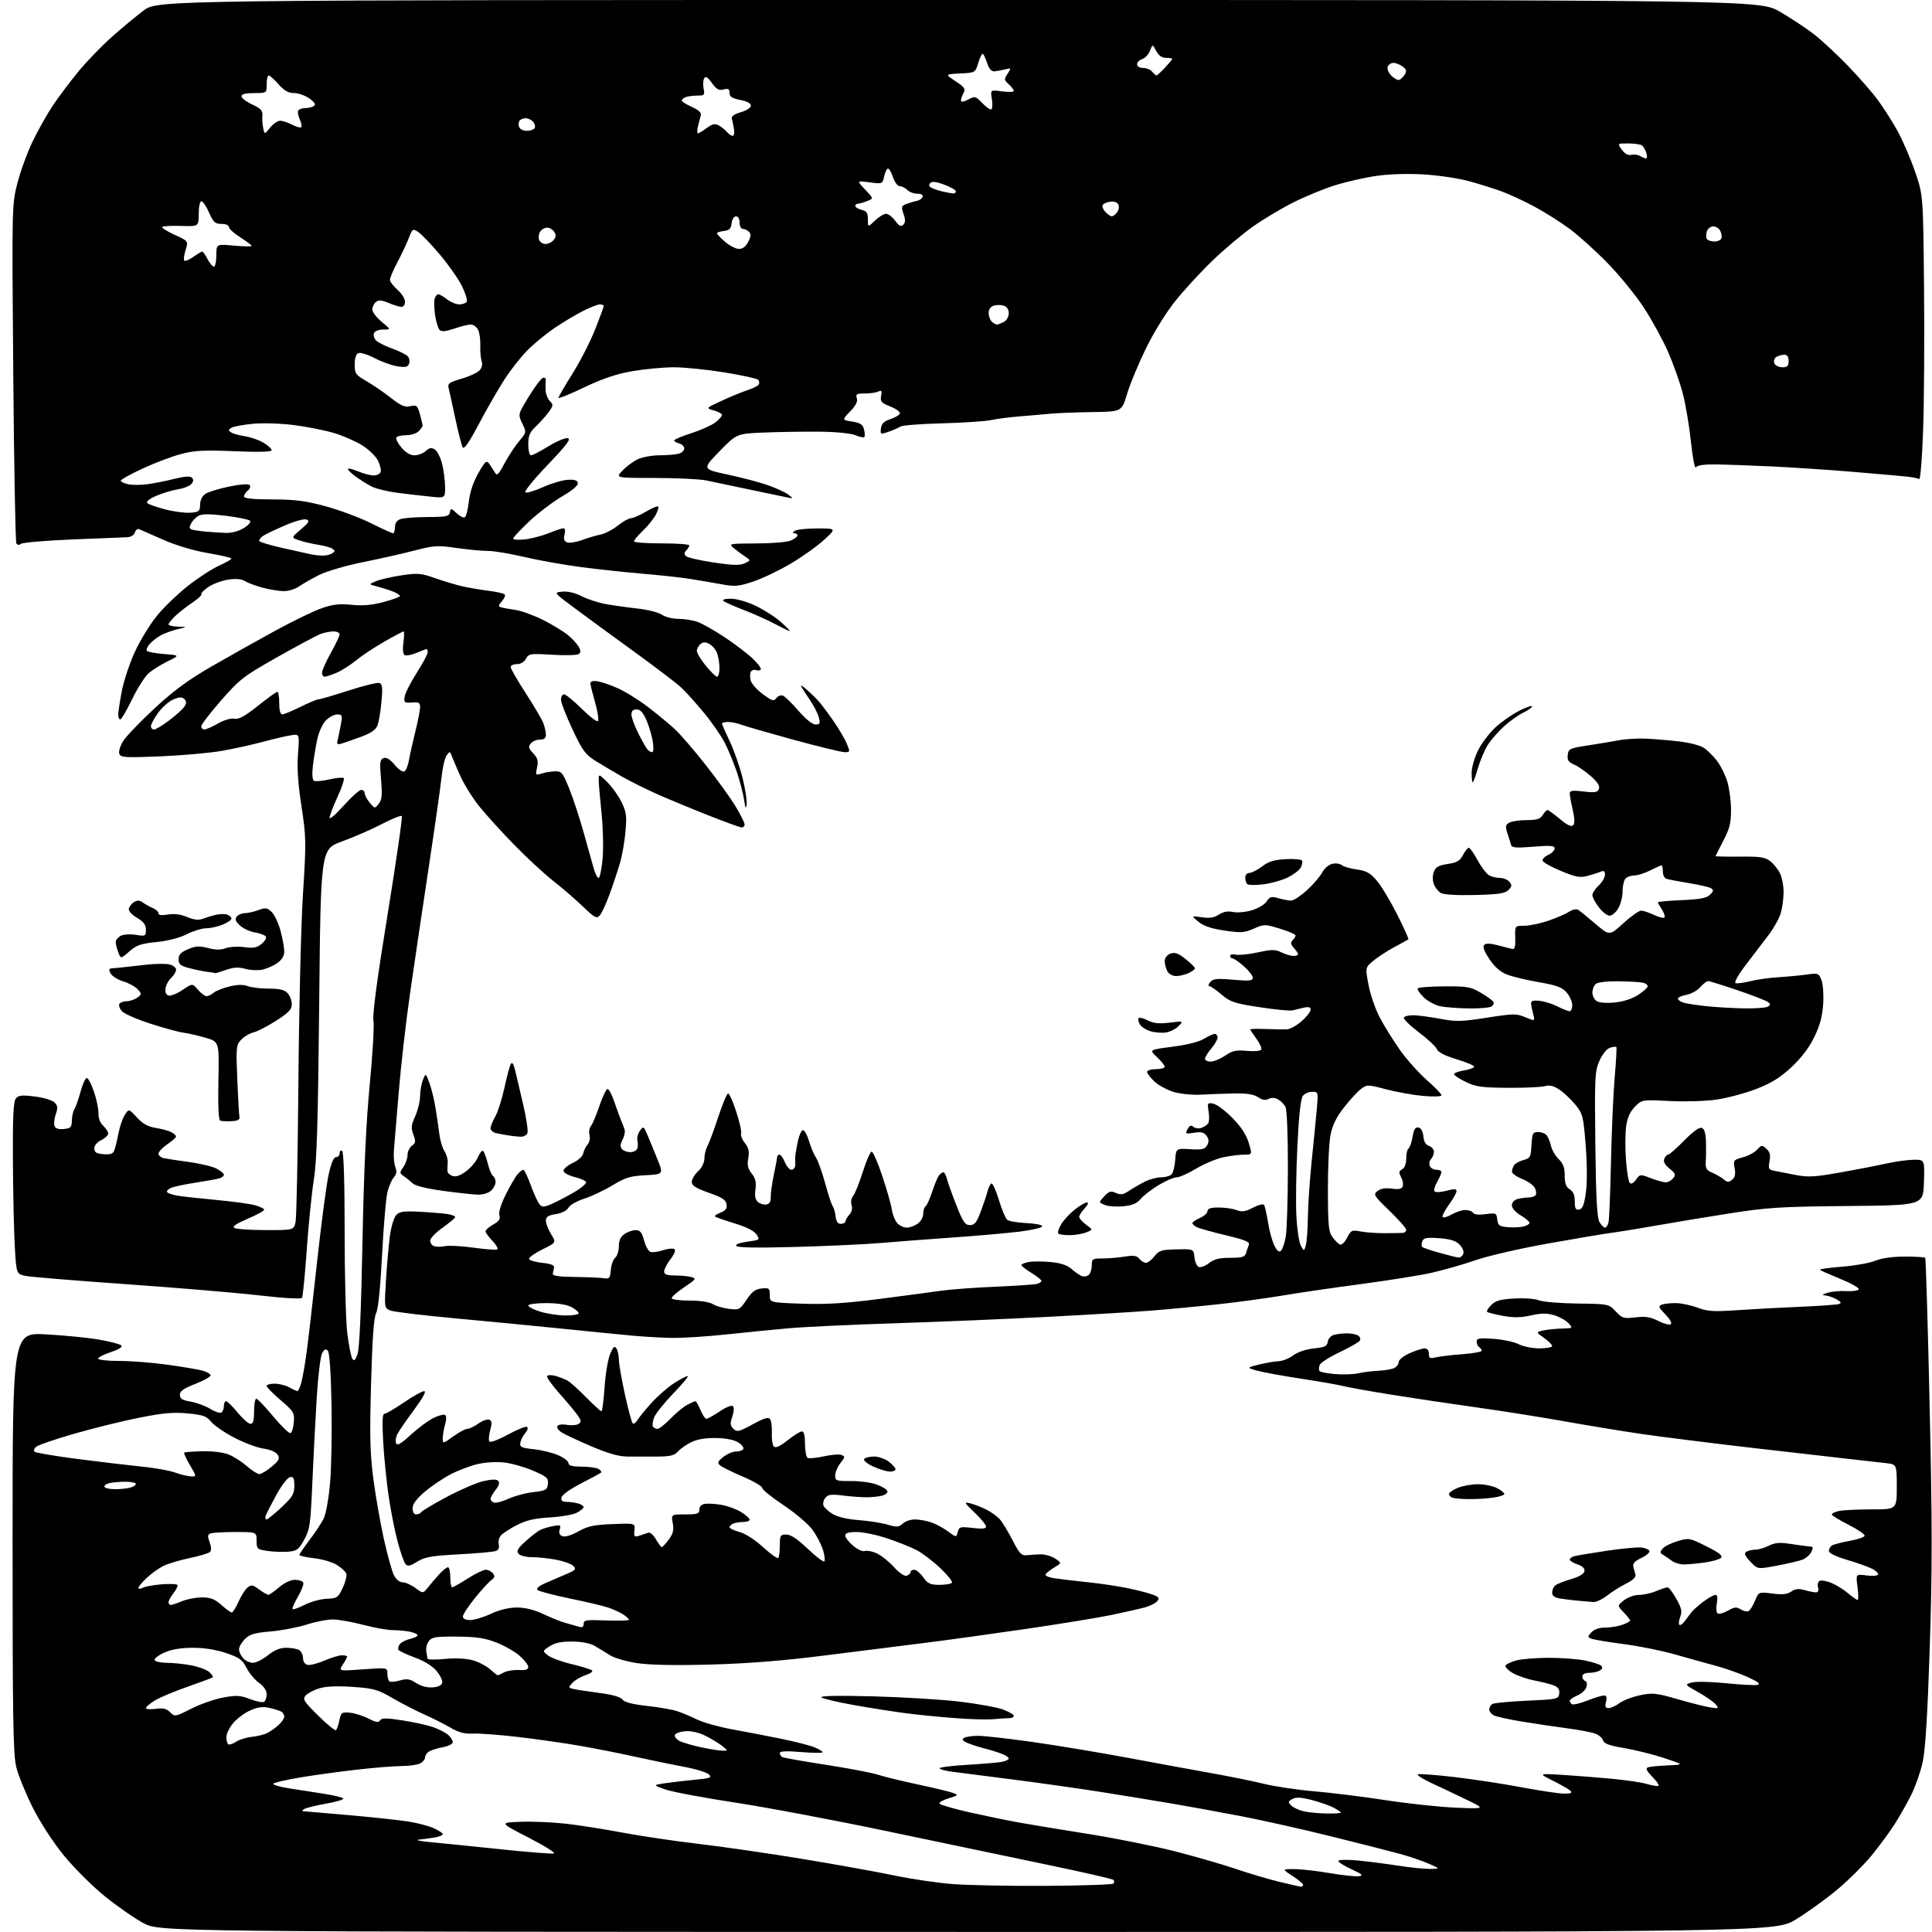 <?xml version="1.0" encoding="UTF-8" standalone="no"?>
<svg 
  version="1.1" 
  xmlns="http://www.w3.org/2000/svg" 
  xmlns:xlink="http://www.w3.org/1999/xlink" 
  xmlns:svg="http://www.w3.org/2000/svg"
  xmlns:rdf="http://www.w3.org/1999/02/22-rdf-syntax-ns#"
  xmlns:cc="http://creativecommons.org/ns#"
  xmlns:dc="http://purl.org/dc/elements/1.1/"
  viewBox="0 0 768 768"
  width="768"
  height="768"
>
<style>svg {background-color: white; }</style>"
<path stroke="none" fill="black" fill-rule="evenodd" d="M384.58,767.97C63.50,767.94 63.50,767.94 57.00,764.46C53.42,762.54 46.47,757.69 41.54,753.69C36.61,749.69 29.30,742.39 25.30,737.46C21.02,732.20 15.94,724.37 13.00,718.50C10.24,713.00 7.32,705.82 6.49,702.54C5.23,697.49 5.00,683.82 5.00,613.15C5.00,529.72 5.00,529.72 18.25,530.43C25.54,530.82 35.05,531.76 39.39,532.52C43.74,533.27 47.71,534.31 48.23,534.83C48.83,535.43 47.29,536.41 44.09,537.47C41.29,538.40 39.00,539.57 39.00,540.08C39.00,540.59 42.81,541.00 47.47,541.00C52.12,541.00 60.78,541.68 66.72,542.51C72.65,543.34 78.82,544.38 80.43,544.82C82.05,545.25 83.52,546.06 83.71,546.62C83.89,547.18 81.22,548.73 77.77,550.07C73.02,551.91 71.50,552.98 71.50,554.47C71.50,556.02 72.44,556.60 75.82,557.18C78.19,557.59 81.67,558.87 83.55,560.03C85.43,561.19 87.42,561.86 87.98,561.51C88.54,561.17 89.00,560.01 89.00,558.94C89.00,557.87 89.40,557.00 89.88,557.00C90.36,557.00 92.42,559.02 94.45,561.50C96.47,563.98 98.78,566.00 99.57,566.00C100.62,566.00 101.00,564.67 101.00,561.00C101.00,558.25 101.39,556.00 101.87,556.00C102.35,556.00 105.37,559.16 108.58,563.01C111.79,566.87 114.89,569.87 115.46,569.69C116.03,569.50 116.63,567.54 116.80,565.34C117.08,561.57 116.76,561.04 111.55,556.59C108.50,553.98 106.00,551.43 106.00,550.92C106.00,550.42 107.46,550.02 109.25,550.04C111.04,550.05 113.62,550.71 115.00,551.50C116.38,552.29 117.82,552.95 118.21,552.96C118.60,552.98 119.35,551.31 119.87,549.25C120.39,547.19 121.31,541.90 121.90,537.50C122.50,533.10 124.34,517.12 126.00,502.00C127.65,486.88 129.71,471.24 130.57,467.25C131.63,462.36 132.60,460.00 133.57,460.00C134.36,460.00 135.00,459.30 135.00,458.44C135.00,457.58 135.45,457.16 136.00,457.50C136.63,457.89 137.00,469.77 137.00,489.84C137.00,507.28 137.47,525.34 138.05,529.96C138.63,534.59 139.50,539.08 139.98,539.94C140.70,541.21 141.08,540.94 142.06,538.50C142.88,536.46 143.53,522.20 144.08,494.00C144.65,465.14 145.54,445.95 146.99,431.00C148.13,419.18 148.79,407.81 148.45,405.74C148.03,403.24 149.93,389.01 154.08,363.49C157.52,342.32 160.06,324.72 159.72,324.38C159.37,324.04 155.81,325.47 151.80,327.57C147.78,329.67 140.68,332.77 136.00,334.46C127.50,337.54 127.50,337.54 126.89,398.52C126.42,446.15 125.95,461.58 124.75,469.00C123.91,474.23 122.64,486.70 121.94,496.73C121.23,506.75 120.39,515.37 120.07,515.88C119.72,516.45 112.96,516.07 103.00,514.93C93.92,513.89 70.30,511.90 50.50,510.51C30.70,509.12 12.70,507.65 10.50,507.24C6.50,506.50 6.50,506.50 5.88,495.50C5.53,489.45 5.20,474.12 5.13,461.44C5.03,444.37 5.32,437.96 6.25,436.75C7.29,435.38 8.54,435.23 13.78,435.87C17.29,436.30 20.78,437.35 21.66,438.23C22.96,439.53 23.05,440.41 22.17,442.94C21.57,444.65 21.35,446.74 21.67,447.58C22.06,448.60 23.29,449.01 25.38,448.80C28.11,448.54 28.51,448.12 28.56,445.45C28.60,443.78 29.05,441.75 29.56,440.95C30.08,440.15 31.18,437.02 32.01,434.00C32.83,430.98 33.96,428.50 34.51,428.50C35.05,428.50 36.34,430.98 37.36,434.00C38.39,437.02 39.19,440.91 39.15,442.63C39.10,444.54 39.83,446.44 41.04,447.53C42.12,448.51 43.00,449.89 43.00,450.60C43.00,451.31 41.76,452.48 40.25,453.21C38.62,453.99 37.50,455.33 37.50,456.51C37.50,458.07 38.28,458.56 41.12,458.80C43.87,459.03 44.91,458.67 45.44,457.30C45.82,456.31 46.56,453.28 47.08,450.56C47.60,447.84 48.74,444.52 49.63,443.17C51.23,440.72 51.23,440.72 54.42,444.20C56.73,446.73 58.79,447.87 61.93,448.37C64.31,448.75 67.09,449.52 68.13,450.07C69.16,450.62 70.00,451.39 69.99,451.79C69.99,452.18 68.41,453.57 66.49,454.88C64.57,456.19 63.00,457.87 63.00,458.61C63.00,459.35 64.01,460.17 65.25,460.42C66.49,460.68 71.01,461.36 75.30,461.94C79.59,462.53 84.43,463.69 86.05,464.53C87.67,465.37 89.00,466.46 89.00,466.96C89.00,467.46 88.21,468.11 87.25,468.40C86.29,468.70 82.13,469.45 78.02,470.08C73.90,470.71 69.49,471.62 68.21,472.11C66.93,472.60 66.12,473.39 66.42,473.87C66.71,474.35 68.65,475.01 70.73,475.33C72.80,475.66 79.67,476.41 86.00,477.00C92.33,477.59 99.19,478.52 101.25,479.07C103.31,479.63 105.00,480.44 105.00,480.89C105.00,481.33 102.04,482.96 98.42,484.49C93.88,486.43 92.26,487.55 93.17,488.13C93.90,488.59 99.51,488.98 105.64,488.98C116.77,489.00 116.77,489.00 117.49,485.75C117.88,483.96 118.39,458.88 118.62,430.00C118.85,401.12 119.66,367.60 120.43,355.50C121.75,334.62 121.72,332.84 119.84,320.50C118.44,311.37 118.03,305.16 118.46,299.64C119.07,291.77 119.07,291.77 115.78,292.26C113.98,292.52 108.97,293.69 104.66,294.85C100.35,296.01 92.93,297.65 88.16,298.48C83.40,299.32 72.43,300.30 63.78,300.66C49.79,301.24 47.99,301.13 47.43,299.68C47.09,298.78 47.75,296.52 48.92,294.64C50.08,292.76 55.69,286.91 61.38,281.63C69.13,274.46 74.87,270.24 84.12,264.91C90.93,260.99 102.24,254.64 109.25,250.81C116.26,246.98 124.59,242.94 127.75,241.82C132.27,240.23 134.84,239.93 139.74,240.42C144.20,240.87 147.83,240.56 152.49,239.32C156.07,238.36 159.00,237.28 159.00,236.91C159.00,236.54 157.76,235.76 156.25,235.16C154.74,234.57 151.93,233.67 150.00,233.17C146.50,232.26 146.50,232.26 149.50,231.02C151.15,230.33 155.71,229.29 159.62,228.70C166.06,227.74 167.36,227.85 173.12,229.88C176.63,231.11 181.53,232.57 184.00,233.12C186.47,233.67 191.06,234.44 194.20,234.84C197.33,235.24 200.22,235.88 200.61,236.28C201.00,236.67 200.51,237.88 199.52,238.97C198.09,240.56 198.01,241.05 199.11,241.40C199.88,241.64 202.44,242.11 204.82,242.44C207.20,242.77 212.19,244.58 215.92,246.46C219.64,248.33 224.12,251.07 225.87,252.54C227.62,254.01 229.53,256.12 230.13,257.24C230.93,258.75 230.89,259.45 229.94,260.04C229.24,260.47 224.52,260.57 219.45,260.27C210.76,259.75 210.15,259.84 209.08,261.86C208.38,263.16 206.96,264.00 205.46,264.00C204.11,264.00 203.00,264.52 203.00,265.16C203.00,265.80 205.69,270.48 208.99,275.56C212.28,280.64 215.43,286.00 215.99,287.47C216.54,288.93 217.00,291.00 217.00,292.07C217.00,293.44 216.31,294.00 214.62,294.00C213.31,294.00 211.67,294.69 210.98,295.53C209.92,296.80 210.09,297.47 211.95,299.45C213.75,301.36 214.05,302.48 213.49,305.06C212.82,308.12 212.91,308.25 215.14,307.53C216.44,307.11 218.84,306.70 220.47,306.63C223.24,306.51 223.63,306.96 226.28,313.50C227.84,317.35 230.43,325.23 232.03,331.00C233.63,336.77 235.42,343.19 236.02,345.25C236.61,347.31 237.48,349.00 237.96,349.00C238.44,349.00 239.15,345.62 239.53,341.49C239.92,337.32 239.74,329.19 239.12,323.24C238.50,317.33 238.00,311.40 238.00,310.05C238.00,307.62 238.01,307.62 241.35,310.85C243.19,312.63 245.72,316.16 246.98,318.68C248.96,322.65 249.19,324.22 248.66,330.38C248.33,334.30 247.34,339.98 246.47,343.00C245.59,346.02 243.72,351.65 242.31,355.50C240.90,359.35 239.12,363.16 238.37,363.97C237.18,365.24 236.30,364.76 231.75,360.39C228.86,357.61 223.57,353.05 220.00,350.24C216.43,347.44 209.40,340.95 204.40,335.82C199.39,330.69 193.14,323.80 190.49,320.50C187.85,317.20 184.48,311.80 183.00,308.50C181.52,305.20 179.98,301.60 179.58,300.50C178.89,298.60 178.79,298.59 177.54,300.29C176.82,301.27 175.92,305.10 175.54,308.79C175.16,312.48 172.84,328.77 170.39,345.00C167.93,361.23 164.60,383.73 162.98,395.00C161.36,406.27 159.35,423.82 158.52,434.00C157.69,444.18 156.83,454.50 156.60,456.95C156.38,459.40 156.62,462.50 157.13,463.84C157.80,465.61 157.66,466.72 156.63,467.89C155.84,468.78 154.70,471.30 154.09,473.50C153.48,475.70 152.49,486.95 151.90,498.50C151.21,511.89 150.35,520.41 149.51,522.00C148.60,523.75 147.99,532.13 147.50,550.00C146.92,570.92 147.09,577.74 148.43,588.00C149.33,594.88 151.23,605.67 152.64,612.00C154.05,618.33 155.85,624.74 156.63,626.25C157.47,627.87 158.88,629.00 160.07,629.00C161.17,629.00 163.45,630.01 165.13,631.25C168.17,633.50 168.17,633.50 170.14,631.00C171.22,629.62 173.25,627.26 174.64,625.75C176.03,624.24 177.58,623.00 178.08,623.00C178.59,623.00 179.00,624.80 179.00,627.00C179.00,629.20 179.34,630.99 179.75,630.97C180.16,630.96 182.95,629.39 185.95,627.47C188.95,625.56 192.16,624.00 193.08,624.00C194.00,624.00 195.28,624.63 195.93,625.41C196.84,626.52 196.70,627.11 195.26,628.16C194.25,628.90 191.31,632.13 188.71,635.34C186.12,638.55 184.00,641.82 184.00,642.59C184.00,643.48 185.07,644.00 186.90,644.00C188.50,644.00 192.21,642.88 195.15,641.51C198.61,639.90 202.27,639.02 205.50,639.02C208.82,639.02 212.35,639.90 216.00,641.63C219.03,643.06 222.85,644.60 224.50,645.05C226.15,645.50 228.51,646.17 229.75,646.55C231.48,647.07 232.00,646.83 232.00,645.52C232.00,644.00 233.03,643.84 241.00,644.15C245.95,644.34 250.00,644.21 250.00,643.87C250.00,643.52 248.99,642.58 247.75,641.78C246.51,640.98 243.93,639.78 242.00,639.11C240.07,638.43 233.12,636.78 226.53,635.43C219.95,634.07 214.14,632.54 213.61,632.01C212.99,631.39 214.42,630.30 217.57,628.98C220.28,627.84 224.03,626.23 225.91,625.39C228.85,624.09 229.12,623.69 227.89,622.46C227.11,621.68 224.05,620.58 221.10,620.02C218.14,619.46 213.82,619.00 211.49,619.00C209.11,619.00 206.74,618.40 206.11,617.63C205.21,616.55 205.80,615.51 208.90,612.71C211.06,610.76 213.65,608.74 214.66,608.22C215.67,607.71 217.99,607.00 219.81,606.65C222.79,606.09 223.06,606.23 222.49,608.02C222.06,609.38 222.40,610.22 223.59,610.67C224.62,611.07 227.15,610.30 229.90,608.76C233.68,606.65 236.11,606.13 243.50,605.85C252.50,605.50 252.50,605.50 252.20,608.33C251.93,610.88 252.13,611.09 254.20,610.45C255.46,610.05 257.06,609.52 257.74,609.26C258.42,609.00 259.77,610.19 260.74,611.89C261.71,613.59 262.75,614.99 263.06,614.99C263.37,615.00 264.63,613.64 265.85,611.98C267.59,609.63 267.94,608.20 267.43,605.48C266.78,602.00 266.78,602.00 272.39,602.00C277.27,602.00 278.00,601.75 278.00,600.07C278.00,598.84 278.81,598.01 280.25,597.80C281.49,597.61 284.47,597.80 286.87,598.22C289.27,598.64 292.76,599.92 294.62,601.07C296.48,602.22 298.00,603.58 298.00,604.08C298.00,604.59 296.91,605.00 295.58,605.00C294.25,605.00 292.45,605.27 291.58,605.61C290.71,605.94 290.00,606.60 290.00,607.07C290.00,607.54 291.78,608.40 293.95,608.99C296.27,609.61 300.12,612.08 303.31,615.00C306.28,617.72 309.01,619.66 309.36,619.31C309.71,618.95 310.00,616.72 310.00,614.33C310.00,610.34 310.20,610.00 312.57,610.00C314.34,610.00 317.02,611.78 321.08,615.66C324.34,618.77 327.31,621.02 327.67,620.67C328.03,620.31 327.80,618.28 327.17,616.17C326.53,614.05 324.66,610.45 323.01,608.17C321.33,605.85 316.22,601.50 311.50,598.35C306.82,595.24 303.00,592.15 303.00,591.48C303.00,590.82 299.51,588.78 295.25,586.97C290.99,585.15 286.90,583.13 286.17,582.47C285.08,581.49 285.34,580.88 287.56,579.13C289.05,577.96 291.31,577.00 292.58,577.00C293.84,577.00 295.15,576.57 295.47,576.04C295.80,575.52 294.92,574.34 293.53,573.43C291.93,572.38 288.70,571.72 284.75,571.64C280.70,571.56 277.25,572.11 274.95,573.21C272.99,574.14 270.56,575.82 269.55,576.94C268.06,578.59 266.46,578.99 261.10,579.01C257.47,579.02 252.26,579.02 249.53,579.01C245.98,578.99 241.83,577.82 235.03,574.92C229.79,572.68 224.47,570.19 223.22,569.38C221.96,568.57 221.23,567.44 221.58,566.87C221.94,566.28 223.62,566.07 225.36,566.39C227.09,566.71 229.14,566.56 229.92,566.07C231.14,565.30 231.12,564.84 229.80,562.84C228.95,561.55 225.71,557.66 222.61,554.19C219.50,550.72 217.20,547.49 217.49,547.01C217.79,546.54 219.31,546.51 220.87,546.96C222.44,547.41 224.57,548.25 225.61,548.82C226.65,549.39 229.96,552.36 232.97,555.43C235.97,558.49 238.72,561.00 239.07,561.00C239.41,561.00 239.98,556.74 240.32,551.54C240.66,546.33 241.65,540.38 242.52,538.30C243.76,535.33 244.29,534.85 245.03,536.02C245.55,536.83 245.99,538.85 246.01,540.50C246.03,542.15 247.11,548.36 248.41,554.30C249.71,560.24 251.10,565.41 251.50,565.80C251.90,566.18 252.74,565.62 253.37,564.55C253.99,563.48 256.52,560.38 259.00,557.65C261.48,554.92 265.50,551.41 267.95,549.84C270.39,548.28 272.83,547.00 273.36,547.00C273.89,547.00 271.34,550.10 267.68,553.88C264.03,557.67 260.58,561.98 260.01,563.47C259.45,564.95 259.24,566.58 259.55,567.08C259.86,567.59 260.68,568.00 261.36,568.00C262.04,568.00 264.37,566.16 266.55,563.92C268.72,561.67 271.72,559.20 273.20,558.42C274.69,557.64 276.14,557.00 276.44,557.00C276.73,557.00 277.63,558.58 278.44,560.50C279.24,562.42 280.30,564.00 280.80,564.00C281.29,564.00 283.68,562.67 286.10,561.05C288.62,559.35 290.87,558.47 291.37,558.97C291.87,559.47 291.76,561.24 291.11,563.12C290.16,565.83 290.24,566.66 291.54,567.95C292.96,569.35 293.69,569.19 299.21,566.19C303.97,563.61 305.50,563.17 306.16,564.19C306.63,564.91 306.92,567.42 306.82,569.76C306.71,572.11 307.08,574.48 307.64,575.04C308.32,575.72 310.09,574.91 313.08,572.54C315.51,570.60 318.06,569.02 318.75,569.01C319.58,569.00 320.00,570.65 320.00,573.94C320.00,576.66 320.46,579.16 321.02,579.51C321.57,579.85 324.46,579.59 327.43,578.93C330.40,578.26 333.58,578.01 334.49,578.36C335.99,578.93 335.95,579.25 334.07,581.63C332.93,583.08 332.00,585.28 332.00,586.52C332.00,588.62 332.42,588.77 338.25,588.73C341.69,588.70 346.27,589.32 348.42,590.09C350.58,590.87 352.53,592.05 352.74,592.71C352.96,593.38 352.01,594.21 350.62,594.56C349.23,594.91 346.38,595.19 344.29,595.19C342.21,595.18 338.01,594.87 334.96,594.48C330.51,593.92 329.16,594.10 328.10,595.38C327.37,596.26 327.04,597.65 327.35,598.48C327.67,599.31 329.31,600.83 331.00,601.85C332.89,603.00 336.85,603.93 341.37,604.27C345.38,604.57 350.54,605.38 352.83,606.07C356.45,607.15 357.24,607.10 358.83,605.66C359.83,604.75 362.02,604.00 363.68,604.00C365.34,604.00 368.23,604.51 370.10,605.14C371.97,605.76 374.99,607.38 376.82,608.74C380.13,611.20 380.13,611.20 380.72,608.98C381.25,606.93 381.70,606.81 386.65,607.39C390.45,607.84 392.00,607.68 392.00,606.84C392.00,606.19 389.95,603.70 387.45,601.30C383.18,597.21 383.07,596.98 385.70,597.61C387.24,597.98 390.07,599.07 392.00,600.04C393.93,601.00 396.34,602.72 397.38,603.86C398.41,605.00 400.70,608.76 402.48,612.22C405.21,617.54 406.08,618.46 408.10,618.23C409.42,618.07 411.91,617.92 413.63,617.87C415.35,617.83 417.95,618.58 419.42,619.54C422.07,621.28 422.07,621.28 419.15,623.06C417.54,624.04 415.95,625.27 415.62,625.81C415.29,626.34 416.91,627.06 419.26,627.40C421.59,627.75 427.55,628.45 432.50,628.97C437.45,629.48 444.65,630.56 448.50,631.37C452.35,632.17 456.79,633.33 458.36,633.93C460.73,634.85 461.01,635.29 459.99,636.51C459.32,637.32 457.06,638.45 454.97,639.01C452.88,639.57 446.97,640.90 441.84,641.97C436.70,643.04 421.48,645.53 408.00,647.50C394.52,649.47 376.52,651.96 368.00,653.03C359.48,654.10 341.48,656.36 328.00,658.06C310.76,660.23 297.13,661.30 282.00,661.70C267.76,662.07 257.97,661.86 253.01,661.08C248.90,660.44 244.17,659.05 242.51,658.00C240.86,656.94 238.15,655.29 236.50,654.33C234.57,653.21 231.34,652.57 227.46,652.54C223.16,652.51 220.58,653.05 218.52,654.39C215.63,656.29 215.63,656.29 217.79,658.03C218.97,658.99 223.21,660.55 227.22,661.51C231.22,662.47 234.88,663.60 235.34,664.02C235.81,664.44 234.62,665.30 232.71,665.93C230.80,666.56 228.46,667.94 227.51,668.99C225.85,670.82 225.88,670.93 228.14,671.43C229.44,671.72 234.05,672.42 238.40,672.99C243.48,673.65 246.71,674.58 247.45,675.60C248.23,676.66 251.35,677.48 257.05,678.11C261.70,678.62 267.07,679.54 269.00,680.16C270.93,680.77 274.52,682.27 277.00,683.49C279.48,684.71 285.77,686.48 291.00,687.43C296.23,688.37 305.00,690.06 310.50,691.19C316.00,692.31 321.96,693.84 323.75,694.57C325.54,695.30 327.00,696.19 327.00,696.54C327.00,696.89 323.18,696.86 318.50,696.47C312.74,695.99 310.00,696.10 310.00,696.82C310.00,697.41 310.41,698.13 310.91,698.44C311.41,698.75 319.17,700.13 328.16,701.51C337.15,702.90 346.52,704.68 349.00,705.48C351.48,706.29 358.68,708.04 365.00,709.38C371.32,710.72 377.56,712.23 378.85,712.72C381.07,713.57 380.96,713.70 377.08,714.86C374.80,715.54 373.19,716.49 373.48,716.98C373.78,717.46 379.08,719.00 385.26,720.40C391.44,721.79 400.32,723.63 405.00,724.47C409.68,725.31 422.27,727.39 433.00,729.09C443.73,730.79 459.25,733.92 467.50,736.04C475.75,738.17 486.55,741.30 491.50,743.00C496.45,744.70 504.10,746.97 508.50,748.04C512.90,749.11 516.84,749.99 517.25,749.99C517.66,750.00 518.00,749.65 518.00,749.22C518.00,748.80 516.11,747.22 513.80,745.72C509.60,743.00 509.60,743.00 514.43,743.00C517.08,743.00 523.43,743.71 528.53,744.58C533.64,745.45 538.87,746.01 540.16,745.82C542.10,745.54 541.59,745.06 537.25,743.06C534.36,741.73 532.00,740.25 532.00,739.76C532.00,739.27 535.23,739.17 539.25,739.53C543.24,739.90 550.55,740.82 555.50,741.59C560.45,742.36 566.30,742.96 568.50,742.93C572.50,742.86 572.50,742.86 568.00,740.86C565.52,739.77 560.35,738.00 556.50,736.95C552.65,735.89 540.27,732.74 529.00,729.95C517.73,727.15 501.75,723.57 493.50,721.99C485.25,720.40 473.10,718.19 466.50,717.06C459.90,715.93 447.30,713.87 438.50,712.47C429.70,711.07 413.73,708.81 403.00,707.43C392.27,706.06 381.35,704.66 378.72,704.32C376.09,703.99 373.73,703.38 373.48,702.97C373.22,702.55 378.08,701.92 384.26,701.56C390.44,701.19 396.74,700.66 398.25,700.37C399.76,700.08 401.00,699.48 401.00,699.04C401.00,698.60 399.76,697.76 398.25,697.17C396.74,696.58 393.55,695.59 391.16,694.98C388.77,694.37 385.72,693.37 384.38,692.76C382.60,691.95 382.29,691.43 383.22,690.84C383.92,690.40 386.44,690.02 388.82,690.02C391.19,690.01 401.09,691.13 410.82,692.52C420.54,693.90 437.95,696.81 449.50,698.97C461.05,701.13 475.90,703.86 482.50,705.03C489.10,706.21 498.10,708.04 502.50,709.11C506.90,710.19 515.90,711.52 522.50,712.08C529.10,712.63 541.92,714.23 551.00,715.62C560.08,717.01 572.67,718.35 579.00,718.59C590.50,719.05 590.50,719.05 583.00,715.42C578.88,713.42 572.58,710.43 569.00,708.78C565.42,707.12 563.04,705.56 563.70,705.31C564.36,705.07 570.88,705.56 578.20,706.41C585.51,707.26 597.52,709.09 604.88,710.48C612.24,711.86 619.87,713.00 621.83,713.00C624.43,713.00 625.10,712.70 624.30,711.90C623.69,711.29 620.57,709.49 617.35,707.88C611.50,704.96 611.50,704.96 621.00,705.54C626.23,705.86 635.03,706.55 640.56,707.07C646.09,707.60 652.16,708.47 654.05,709.01C655.94,709.56 658.14,710.00 658.94,710.00C659.84,710.00 659.12,708.69 657.03,706.53C654.56,703.98 654.04,702.93 655.08,702.56C655.86,702.28 659.42,701.92 663.00,701.77C669.50,701.50 669.50,701.50 661.50,698.85C657.10,697.39 649.94,695.61 645.60,694.88C639.73,693.90 637.58,693.12 637.25,691.86C637.01,690.93 635.61,689.71 634.15,689.15C632.69,688.60 627.67,687.64 623.00,687.03C618.33,686.41 610.23,685.21 605.00,684.35C599.77,683.49 594.71,682.37 593.75,681.86C592.79,681.35 592.00,680.30 592.00,679.52C592.00,678.75 592.55,677.78 593.21,677.37C593.88,676.96 600.07,676.37 606.96,676.06C618.99,675.52 619.51,675.41 619.82,673.26C620.04,671.69 619.45,670.73 617.82,670.05C616.54,669.52 613.01,668.61 609.97,668.02C606.94,667.43 602.98,666.06 601.18,664.96C599.37,663.87 598.16,662.54 598.49,662.02C598.81,661.50 600.74,660.61 602.79,660.04C604.83,659.48 610.64,659.01 615.70,659.01C620.76,659.00 627.29,659.50 630.20,660.11C633.12,660.72 635.95,661.63 636.49,662.15C637.14,662.76 636.97,663.41 635.99,664.03C635.17,664.55 633.26,664.98 631.75,664.98C630.05,664.99 629.00,665.54 629.00,666.42C629.00,667.20 629.51,668.00 630.13,668.21C630.80,668.43 630.99,669.46 630.60,670.69C630.23,671.84 628.60,673.34 626.97,674.01C625.34,674.69 624.00,675.61 624.00,676.06C624.00,676.51 624.42,677.14 624.93,677.46C625.44,677.77 628.15,677.12 630.96,676.01C633.77,674.91 636.74,674.00 637.56,674.00C638.64,674.00 638.87,674.68 638.41,676.50C637.93,678.41 638.17,679.00 639.43,679.00C640.34,679.00 642.30,678.10 643.79,677.00C645.28,675.90 648.98,674.49 652.00,673.87C656.97,672.85 658.41,673.00 667.00,675.49C672.23,677.00 678.07,678.47 679.99,678.75C683.22,679.24 683.37,679.15 682.02,677.52C681.22,676.56 678.11,674.38 675.10,672.69C669.64,669.61 669.64,669.61 672.57,668.81C674.18,668.37 680.27,668.51 686.09,669.11C691.92,669.71 697.54,670.00 698.59,669.76C699.98,669.43 698.96,668.60 694.81,666.69C691.68,665.25 685.83,663.19 681.81,662.11C677.79,661.03 670.46,658.99 665.53,657.58C660.60,656.17 651.59,654.36 645.51,653.56C639.44,652.77 633.67,651.81 632.69,651.43C631.02,650.79 631.01,650.64 632.61,648.88C633.69,647.69 635.66,647.00 638.01,647.00C640.04,647.00 643.12,646.51 644.85,645.90C646.58,645.30 648.00,644.54 648.00,644.21C648.00,643.88 646.84,642.40 645.43,640.93C642.87,638.25 642.87,638.25 645.57,636.13C647.06,634.95 649.72,634.00 651.51,634.00C653.30,634.00 656.37,633.33 658.35,632.50C660.32,631.67 662.36,631.00 662.88,631.00C663.40,631.00 664.97,633.05 666.37,635.55C668.43,639.23 668.73,640.59 667.93,642.69C667.39,644.11 667.22,645.55 667.55,645.89C667.89,646.22 668.84,645.60 669.66,644.50C670.49,643.40 671.69,641.80 672.33,640.95C672.97,640.11 675.12,638.19 677.09,636.70C679.07,635.22 681.23,634.00 681.89,634.00C682.71,634.00 682.89,635.06 682.46,637.39C682.10,639.29 682.26,641.04 682.82,641.39C683.37,641.73 685.20,641.22 686.89,640.25C689.46,638.78 690.29,638.71 692.02,639.78C693.15,640.49 694.56,640.77 695.14,640.41C695.73,640.05 696.86,638.19 697.66,636.27C699.12,632.78 699.12,632.78 704.54,633.46C708.58,633.97 710.50,633.76 712.07,632.66C713.63,631.57 714.99,631.42 717.33,632.09C719.07,632.59 721.10,633.00 721.86,633.00C722.75,633.00 723.05,632.28 722.69,630.94C722.38,629.74 722.70,628.67 723.46,628.38C724.18,628.10 726.28,628.51 728.13,629.29C729.98,630.06 732.91,631.89 734.64,633.35C736.37,634.81 738.08,636.00 738.43,636.00C738.78,636.00 738.76,633.68 738.39,630.85C737.70,625.70 737.70,625.70 741.85,626.25C744.13,626.56 746.24,626.42 746.53,625.95C746.83,625.47 745.81,624.44 744.28,623.65C742.75,622.87 738.24,621.25 734.25,620.07C729.73,618.73 727.00,617.39 727.00,616.52C727.00,615.75 727.56,614.77 728.25,614.34C728.94,613.92 732.07,613.10 735.22,612.54C738.36,611.97 741.06,611.05 741.22,610.50C741.37,609.95 738.58,608.02 735.00,606.21C731.42,604.40 728.37,602.55 728.21,602.09C728.05,601.64 729.35,600.98 731.09,600.63C732.83,600.28 738.69,600.00 744.13,600.00C754.00,600.00 754.00,600.00 754.00,591.06C754.00,582.12 754.00,582.12 749.75,581.62C747.41,581.34 741.00,580.62 735.50,580.01C730.00,579.41 712.23,577.37 696.00,575.49C679.77,573.60 660.20,571.14 652.50,570.02C644.80,568.89 631.08,566.64 622.00,565.01C612.92,563.39 597.17,560.89 587.00,559.47C576.83,558.05 561.52,555.76 553.00,554.39C544.48,553.02 535.92,551.49 534.00,550.99C532.08,550.49 524.47,549.16 517.11,548.04C509.75,546.92 501.87,545.47 499.61,544.83C495.50,543.65 495.50,543.65 500.50,542.42C503.25,541.74 506.76,541.15 508.29,541.10C509.83,541.04 512.44,540.00 514.09,538.77C515.91,537.43 519.17,536.34 522.30,536.02C526.66,535.58 527.55,535.15 527.81,533.35C527.98,532.14 529.07,530.95 530.31,530.62C531.51,530.29 533.85,530.03 535.50,530.03C537.15,530.03 539.12,530.42 539.88,530.90C540.64,531.38 540.94,532.29 540.56,532.91C540.17,533.53 536.56,535.60 532.54,537.51C528.51,539.42 524.94,541.71 524.61,542.58C524.27,543.46 524.21,544.53 524.48,544.96C524.74,545.40 527.54,545.96 530.68,546.22C533.83,546.48 538.00,546.34 539.95,545.90C541.90,545.46 545.52,545.01 548.00,544.89C550.48,544.77 553.29,544.28 554.25,543.80C555.21,543.32 556.00,542.25 556.00,541.42C556.00,540.58 557.91,539.03 560.25,537.97C562.59,536.91 565.29,536.03 566.25,536.02C567.37,536.01 568.00,536.76 568.00,538.12C568.00,539.92 568.41,540.13 570.75,539.57C572.26,539.21 576.99,538.64 581.25,538.32C585.51,538.00 589.00,537.38 589.00,536.93C589.00,536.48 588.55,535.84 588.00,535.50C587.45,535.16 587.00,534.17 587.00,533.31C587.00,531.98 588.07,531.81 593.76,532.21C597.47,532.48 601.95,533.44 603.71,534.35C605.46,535.26 609.17,536.00 611.95,536.00C614.73,536.00 617.00,535.58 617.00,535.07C617.00,534.56 615.54,533.10 613.76,531.83C610.51,529.52 610.51,529.52 613.51,528.88C615.15,528.52 618.48,528.18 620.90,528.12C625.25,528.00 625.29,527.97 623.49,525.99C622.49,524.89 619.95,523.47 617.84,522.83C614.90,521.95 612.71,521.97 608.55,522.90C604.52,523.80 601.62,523.85 597.39,523.06C594.25,522.48 591.44,521.77 591.14,521.48C590.85,521.18 591.60,519.96 592.80,518.76C594.53,517.02 596.46,516.48 602.01,516.17C605.91,515.95 610.25,516.27 611.77,516.90C613.27,517.51 620.12,518.09 627.00,518.18C639.48,518.34 639.51,518.35 642.28,521.31C644.85,524.05 645.43,524.23 650.14,523.67C654.10,523.20 656.08,523.51 659.14,525.07C661.30,526.17 663.54,526.78 664.12,526.43C664.76,526.03 663.92,524.48 662.02,522.52C659.35,519.77 659.12,519.17 660.51,518.63C661.42,518.28 663.91,518.00 666.04,518.00C668.18,518.00 672.08,518.81 674.71,519.79C678.80,521.32 681.12,521.47 690.50,520.82C696.55,520.40 707.80,519.79 715.50,519.47C723.20,519.15 730.17,518.65 731.00,518.37C732.14,517.98 731.90,517.52 730.00,516.46C728.62,515.70 726.60,515.02 725.50,514.95C724.06,514.86 724.35,514.57 726.50,513.90C728.15,513.39 731.52,513.09 734.00,513.24C736.48,513.38 738.67,513.05 738.88,512.50C739.09,511.95 735.81,510.10 731.60,508.39C727.39,506.67 723.71,505.05 723.44,504.77C723.16,504.49 727.09,503.94 732.17,503.54C737.26,503.14 743.24,502.07 745.46,501.17C748.00,500.13 752.35,499.51 757.16,499.51C761.38,499.50 765.04,499.73 765.30,500.00C765.55,500.27 766.35,526.70 767.06,558.72C768.12,605.98 768.12,624.16 767.10,655.22C766.22,681.78 765.36,695.64 764.29,700.50C763.44,704.35 761.39,710.20 759.74,713.50C758.08,716.80 755.16,721.98 753.24,725.00C751.33,728.02 747.23,733.60 744.15,737.39C741.06,741.18 734.84,747.38 730.31,751.16C725.78,754.94 718.39,760.28 713.87,763.02C705.67,768.00 705.67,768.00 384.58,767.97zM415.67,749.66C430.06,749.57 442.17,749.16 442.58,748.75C443.00,748.34 443.01,747.68 442.62,747.29C442.23,746.90 430.57,744.23 416.71,741.35C402.84,738.47 374.32,732.50 353.33,728.08C332.33,723.66 304.88,718.48 292.33,716.57C279.77,714.66 267.25,712.31 264.50,711.34C259.50,709.58 259.50,709.58 264.50,708.84C267.25,708.44 272.59,707.82 276.37,707.46C282.39,706.90 283.06,706.63 281.79,705.36C280.99,704.56 276.54,703.20 271.92,702.34C267.29,701.47 258.55,699.67 252.50,698.33C246.45,696.99 236.55,695.03 230.50,693.98C224.45,692.92 213.43,691.35 206.00,690.48C198.57,689.61 190.47,689.00 187.98,689.13C184.62,689.30 182.32,688.68 178.98,686.73C176.52,685.29 171.82,682.92 168.54,681.47C165.26,680.02 159.64,677.12 156.04,675.03C150.16,671.60 148.56,671.15 140.24,670.57C134.15,670.15 129.62,670.33 127.00,671.12C124.82,671.77 122.36,673.05 121.54,673.96C120.19,675.45 120.67,676.22 126.50,682.00C130.04,685.51 133.23,688.10 133.59,687.74C133.94,687.39 134.54,685.62 134.92,683.80C135.56,680.75 135.88,680.52 139.06,680.82C140.95,680.99 144.26,682.03 146.40,683.13C149.40,684.67 150.48,684.84 151.08,683.88C151.69,682.88 153.48,682.88 159.96,683.87C164.42,684.56 169.95,685.78 172.24,686.58C174.53,687.39 177.21,688.79 178.20,689.68C179.19,690.58 180.00,691.87 180.00,692.54C180.00,693.22 178.32,694.09 176.27,694.48C174.22,694.86 171.74,695.60 170.77,696.12C169.80,696.64 169.00,697.71 169.00,698.50C169.00,699.29 168.13,700.40 167.07,700.96C166.00,701.53 162.74,702.01 159.82,702.02C156.89,702.03 148.88,702.67 142.00,703.45C135.12,704.23 125.00,705.62 119.50,706.54C114.00,707.46 109.12,708.57 108.66,709.00C108.19,709.43 111.00,710.29 114.91,710.89C118.81,711.50 125.15,712.49 129.00,713.09C132.84,713.69 136.20,714.52 136.46,714.94C136.72,715.35 133.68,716.26 129.71,716.96C125.75,717.66 121.83,718.62 121.00,719.09C120.17,719.55 119.95,719.96 120.50,719.98C121.05,720.01 129.14,720.70 138.48,721.53C147.82,722.36 158.40,723.48 161.98,724.03C165.57,724.58 170.19,725.76 172.25,726.67C174.31,727.57 176.00,728.67 176.00,729.11C176.00,729.55 174.54,730.15 172.75,730.44C170.96,730.73 168.15,731.11 166.50,731.28C164.85,731.45 167.10,731.92 171.50,732.32C175.90,732.73 188.36,733.99 199.19,735.13C210.02,736.27 219.47,737.01 220.19,736.77C220.91,736.53 216.32,733.67 210.00,730.42C198.50,724.50 198.50,724.50 207.00,724.19C211.68,724.02 219.78,724.36 225.00,724.96C230.22,725.55 240.35,727.15 247.50,728.50C254.65,729.85 268.38,731.89 278.00,733.01C287.62,734.14 306.30,736.85 319.50,739.04C332.70,741.22 348.90,744.14 355.50,745.53C362.10,746.92 372.45,748.45 378.50,748.93C384.55,749.42 401.28,749.74 415.67,749.66zM527.25,720.90C530.41,720.95 533.00,720.79 533.00,720.53C533.00,720.26 531.67,719.37 530.05,718.53C528.43,717.69 524.55,716.34 521.44,715.53C517.26,714.44 515.25,714.33 513.77,715.12C511.99,716.08 511.93,716.36 513.27,717.70C514.10,718.53 516.29,719.56 518.14,720.00C519.99,720.44 524.09,720.84 527.25,720.90zM287.00,695.90C289.50,695.96 289.50,695.96 287.00,693.99C285.62,692.90 282.61,691.08 280.30,689.94C277.71,688.66 274.69,687.99 272.38,688.19C270.33,688.36 268.48,689.03 268.27,689.68C268.05,690.33 268.84,691.38 270.02,692.01C271.20,692.64 274.94,693.76 278.33,694.50C281.73,695.24 285.62,695.87 287.00,695.90zM93.80,692.40C95.15,691.51 98.02,690.62 100.16,690.41C102.31,690.20 105.07,689.52 106.29,688.89C107.50,688.26 109.51,686.83 110.75,685.70C111.99,684.57 113.00,683.08 113.00,682.38C113.00,681.69 112.50,680.81 111.88,680.43C111.27,680.05 109.14,679.37 107.15,678.92C104.47,678.32 102.51,678.57 99.49,679.90C97.26,680.89 94.21,683.15 92.72,684.92C91.22,686.70 90.00,689.17 90.00,690.41C90.00,691.65 90.30,692.97 90.67,693.34C91.04,693.71 92.45,693.28 93.80,692.40zM394.89,683.40C392.48,683.63 385.60,683.44 379.62,682.98C373.63,682.53 364.86,681.65 360.12,681.04C355.38,680.43 346.10,678.98 339.50,677.80C332.90,676.63 327.05,675.24 326.50,674.72C325.86,674.11 333.32,673.97 347.00,674.32C358.82,674.63 374.35,675.58 381.50,676.43C388.65,677.28 396.41,678.70 398.75,679.57C401.09,680.45 403.00,681.58 403.00,682.08C403.00,682.59 402.16,683.00 401.14,683.00C400.12,683.00 397.30,683.18 394.89,683.40zM76.00,679.24C79.58,677.42 85.28,675.43 88.68,674.80C93.98,673.83 95.51,673.92 99.40,675.41C101.91,676.37 104.41,676.86 104.98,676.51C105.54,676.17 106.00,674.81 106.00,673.51C106.00,672.01 104.89,670.34 102.98,668.98C101.31,667.80 99.08,665.12 98.01,663.02C96.35,659.76 95.16,658.90 89.84,657.10C85.80,655.74 81.14,655.01 76.56,655.02C71.72,655.04 68.14,655.66 65.18,657.00C62.80,658.08 61.14,659.42 61.49,659.98C61.84,660.54 64.06,661.00 66.42,661.00C68.79,661.00 73.12,661.45 76.04,662.01C78.97,662.56 82.18,663.76 83.19,664.67C84.19,665.58 84.82,666.51 84.60,666.74C84.37,666.97 79.87,668.66 74.60,670.49C69.33,672.33 63.44,674.80 61.51,676.00C59.58,677.19 58.00,678.53 58.00,678.99C58.00,679.44 59.75,679.58 61.88,679.29C64.84,678.89 66.21,679.22 67.63,680.65C69.46,682.50 69.64,682.47 76.00,679.24zM171.99,670.76C174.27,670.59 175.59,669.94 175.79,668.88C175.96,667.99 174.92,665.87 173.48,664.16C171.88,662.26 168.57,660.22 164.91,658.89C161.62,657.69 158.69,656.31 158.38,655.81C158.08,655.32 158.35,654.29 158.98,653.52C159.62,652.75 161.46,651.84 163.07,651.48C164.68,651.13 166.00,650.48 166.00,650.05C166.00,649.61 164.59,648.97 162.88,648.62C161.16,648.28 158.09,648.00 156.06,648.00C154.04,648.00 148.80,647.06 144.44,645.91C140.07,644.77 134.69,643.80 132.47,643.76C130.25,643.72 125.53,644.63 121.97,645.77C118.41,646.91 111.95,648.15 107.61,648.52C101.19,649.07 99.27,649.64 97.36,651.55C96.06,652.85 95.00,654.68 95.00,655.63C95.00,656.57 95.74,658.17 96.65,659.17C97.57,660.18 99.30,661.00 100.52,661.00C101.73,661.00 104.42,659.65 106.50,658.00C109.14,655.90 111.36,655.00 113.89,655.02C115.87,655.02 118.16,655.45 118.97,655.96C119.78,656.48 120.46,657.92 120.47,659.18C120.49,660.58 121.21,661.60 122.33,661.82C123.34,662.02 126.34,661.24 129.02,660.09C131.69,658.94 134.80,658.00 135.94,658.00C137.07,658.00 138.00,658.24 138.00,658.54C138.00,658.83 137.23,660.25 136.28,661.69C134.57,664.31 134.57,664.31 144.28,663.59C154.00,662.88 154.00,662.88 154.00,665.38C154.00,666.76 154.39,668.12 154.86,668.41C155.33,668.70 157.21,668.51 159.04,667.99C161.75,667.21 162.93,667.40 165.43,669.03C167.34,670.26 169.83,670.92 171.99,670.76zM197.82,665.97C197.99,665.99 199.11,665.47 200.32,664.82C201.52,664.18 204.19,663.75 206.25,663.86C208.94,664.02 210.00,663.68 210.00,662.64C210.00,661.85 208.46,659.86 206.58,658.21C204.70,656.56 200.54,654.18 197.33,652.93C192.76,651.15 189.38,650.64 181.67,650.58C173.12,650.51 171.67,650.75 170.45,652.40C169.69,653.45 169.24,655.25 169.46,656.40C169.67,657.56 169.88,658.86 169.93,659.31C169.97,659.76 173.04,659.82 176.75,659.46C180.85,659.05 185.17,659.24 187.74,659.93C190.06,660.56 193.21,662.16 194.73,663.50C196.26,664.84 197.64,665.95 197.82,665.97zM92.13,641.00C92.56,641.00 93.75,639.09 94.79,636.75C95.83,634.41 97.44,631.87 98.38,631.09C99.87,629.86 100.45,629.96 103.00,631.84C104.61,633.03 106.27,633.98 106.71,633.96C107.14,633.94 109.06,632.59 110.96,630.96C112.96,629.25 115.58,628.00 117.15,628.00C118.65,628.00 120.17,628.46 120.52,629.03C120.87,629.60 119.96,632.11 118.49,634.61C117.02,637.11 116.04,639.38 116.31,639.65C116.59,639.92 118.75,639.15 121.13,637.93C123.51,636.72 127.44,635.64 129.87,635.54C134.01,635.37 134.41,635.09 136.25,631.18C137.33,628.89 137.96,626.33 137.64,625.51C137.33,624.69 135.60,623.12 133.81,622.03C132.02,620.94 127.95,619.75 124.78,619.40C121.60,619.04 119.00,618.46 119.00,618.12C119.01,617.78 120.79,615.16 122.96,612.29C125.13,609.43 127.65,605.65 128.56,603.89C129.54,602.00 130.61,596.15 131.20,589.59C131.74,583.49 132.00,569.39 131.78,558.24C131.53,545.34 130.99,537.59 130.29,536.89C129.48,536.08 128.87,536.37 128.02,537.96C127.39,539.15 126.44,546.96 125.92,555.31C125.40,563.67 124.62,578.84 124.18,589.04C123.45,606.02 123.18,607.95 120.93,612.04C118.74,616.02 118.05,616.53 114.49,616.83C112.29,617.00 108.59,616.86 106.25,616.51C102.20,615.91 102.00,615.72 102.00,612.44C102.00,609.00 102.00,609.00 93.58,609.00C88.95,609.00 84.50,609.25 83.69,609.56C82.50,610.02 82.43,610.68 83.33,613.05C84.03,614.92 84.08,616.31 83.46,616.93C82.93,617.45 79.28,618.55 75.34,619.37C71.40,620.19 66.68,621.61 64.84,622.54C63.00,623.47 60.04,625.61 58.25,627.31C56.46,629.00 55.00,630.77 55.00,631.23C55.00,631.69 55.79,631.66 56.75,631.16C57.71,630.66 61.11,630.04 64.29,629.79C67.48,629.54 70.28,629.65 70.53,630.05C70.77,630.44 70.08,631.90 68.99,633.29C67.89,634.68 67.00,636.31 67.00,636.91C67.00,637.51 67.40,638.00 67.88,638.00C68.36,638.00 70.37,637.33 72.35,636.50C74.32,635.67 77.89,635.00 80.29,635.00C83.71,635.00 85.36,635.64 88.00,638.00C89.85,639.65 91.71,641.00 92.13,641.00zM633.41,636.83C632.36,636.74 629.70,636.51 627.50,636.33C625.30,636.14 622.04,635.74 620.25,635.45C617.96,635.07 617.00,634.37 617.00,633.08C617.00,632.07 617.56,630.78 618.25,630.22C618.94,629.65 621.75,628.54 624.50,627.74C627.59,626.85 629.63,625.66 629.83,624.62C630.05,623.51 629.13,622.59 627.08,621.88C625.39,621.29 624.00,620.43 624.00,619.97C624.00,619.51 624.79,618.91 625.75,618.63C626.71,618.36 632.47,617.39 638.54,616.48C644.61,615.57 650.88,614.98 652.46,615.16C654.05,615.35 655.50,615.98 655.69,616.56C655.88,617.14 654.41,618.39 652.41,619.34C649.83,620.57 648.93,621.57 649.27,622.79C649.54,623.73 649.92,625.17 650.13,625.99C650.36,626.93 649.00,628.23 646.45,629.49C644.23,630.60 640.81,632.74 638.86,634.25C636.91,635.76 634.45,636.92 633.41,636.83zM373.51,630.00C375.91,630.00 378.12,629.61 378.42,629.13C378.72,628.65 376.57,626.00 373.66,623.24C370.74,620.48 366.51,617.28 364.25,616.13C362.00,614.98 356.78,612.90 352.65,611.52C348.52,610.13 343.09,609.00 340.57,609.00C337.30,609.00 336.00,609.40 336.00,610.41C336.00,611.19 337.41,613.01 339.14,614.46C340.87,615.92 342.92,616.86 343.70,616.56C344.47,616.26 346.55,616.63 348.31,617.38C350.06,618.12 353.19,620.58 355.26,622.83C357.61,625.40 359.58,626.72 360.51,626.36C361.33,626.04 362.00,625.38 362.00,624.89C362.00,624.40 362.64,624.00 363.43,624.00C364.22,624.00 365.83,625.35 367.00,627.00C368.82,629.55 369.79,630.00 373.51,630.00zM706.38,622.37C698.64,623.83 698.64,623.83 695.77,620.75C693.59,618.42 693.21,617.48 694.20,616.86C694.91,616.40 696.53,616.02 697.80,616.02C699.06,616.01 701.45,615.30 703.10,614.45C705.28,613.32 707.39,613.09 710.78,613.59C713.35,613.98 716.36,614.40 717.48,614.52C718.59,614.64 719.85,614.80 720.29,614.87C720.72,614.94 720.58,615.92 719.97,617.05C719.37,618.17 717.81,619.50 716.50,620.00C715.19,620.50 710.64,621.56 706.38,622.37zM165.85,620.79C162.97,622.57 162.04,622.75 161.18,621.72C160.59,621.01 159.21,617.07 158.10,612.96C156.99,608.86 155.39,600.77 154.53,595.00C153.67,589.23 152.68,579.44 152.33,573.25C151.87,565.11 152.01,562.00 152.84,562.00C153.47,562.00 156.94,559.98 160.55,557.50C164.17,555.02 167.79,553.00 168.60,553.00C169.55,553.00 168.13,555.63 164.69,560.29C161.72,564.30 158.74,568.61 158.07,569.87C157.40,571.13 157.11,572.84 157.43,573.67C157.87,574.84 159.27,574.04 163.41,570.25C166.39,567.54 170.44,564.55 172.42,563.61C174.40,562.66 176.43,562.15 176.94,562.46C177.49,562.80 177.49,564.31 176.93,566.26C176.42,568.03 176.00,570.51 176.00,571.75C176.00,573.98 176.06,573.97 180.15,571.01C182.43,569.35 184.95,568.00 185.75,568.00C186.54,568.00 188.51,567.06 190.13,565.91C191.75,564.76 193.70,564.05 194.47,564.35C195.57,564.77 195.66,565.64 194.88,568.46C194.34,570.42 194.17,572.47 194.50,573.00C194.85,573.56 198.04,572.38 201.97,570.24C205.74,568.18 209.16,566.83 209.57,567.24C209.99,567.65 209.61,568.78 208.75,569.74C207.89,570.71 207.03,572.40 206.84,573.49C206.54,575.23 207.22,575.56 212.31,576.11C215.50,576.46 219.89,577.55 222.06,578.53C224.23,579.50 226.00,580.91 226.00,581.65C226.00,582.61 227.52,583.00 231.25,583.02C234.14,583.02 237.16,583.45 237.97,583.96C238.78,584.47 239.23,585.10 238.97,585.36C238.71,585.61 235.13,587.55 231.01,589.67C226.72,591.87 223.38,594.26 223.19,595.26C222.95,596.51 223.51,597.00 225.18,597.01C226.45,597.02 228.51,597.30 229.75,597.63C230.99,597.96 232.00,598.62 232.00,599.09C232.00,599.56 230.76,600.58 229.25,601.35C227.74,602.12 222.90,602.96 218.50,603.21C212.52,603.56 209.22,604.32 205.44,606.26C202.65,607.68 199.79,609.55 199.07,610.42C198.35,611.28 197.99,612.86 198.27,613.93C198.59,615.15 198.17,616.12 197.14,616.53C196.24,616.89 189.64,617.49 182.47,617.87C171.51,618.45 168.87,618.92 165.85,620.79zM669.50,621.90C667.85,621.92 665.60,621.24 664.50,620.40C663.40,619.55 661.85,618.49 661.05,618.03C659.83,617.33 659.81,616.93 660.93,615.59C661.66,614.71 664.34,613.37 666.88,612.62C671.39,611.29 671.67,611.35 678.37,614.71C683.38,617.21 684.95,618.45 684.15,619.25C683.54,619.86 680.67,620.69 677.77,621.10C674.87,621.52 671.15,621.87 669.50,621.90zM105.92,604.00C106.39,604.00 109.07,601.84 111.89,599.20C116.29,595.07 117.00,593.87 117.00,590.63C117.00,587.59 116.66,586.92 115.27,587.19C114.31,587.37 111.91,590.49 109.93,594.11C107.95,597.74 106.04,601.45 105.70,602.35C105.35,603.26 105.45,604.00 105.92,604.00zM165.44,602.00C166.23,602.00 167.14,601.59 167.45,601.09C167.76,600.58 172.33,597.86 177.61,595.04C182.88,592.23 189.42,589.41 192.12,588.78C195.42,588.02 197.38,587.98 198.05,588.65C198.73,589.33 198.39,590.51 197.03,592.24C195.91,593.65 195.00,595.26 195.00,595.80C195.00,596.34 195.61,597.02 196.35,597.30C197.08,597.59 199.67,596.91 202.10,595.79C204.52,594.68 208.97,593.48 212.00,593.14C216.98,592.56 217.53,592.26 217.80,589.90C218.07,587.59 217.44,587.02 211.99,584.65C208.63,583.20 203.48,581.72 200.54,581.38C197.45,581.01 192.96,581.27 189.86,582.00C186.91,582.68 182.03,584.54 179.00,586.13C175.97,587.72 171.36,590.85 168.75,593.09C165.51,595.86 164.00,597.93 164.00,599.58C164.00,601.02 164.58,602.00 165.44,602.00zM583.61,595.92C580.80,595.88 577.94,595.62 577.25,595.34C576.56,595.06 576.00,594.40 576.00,593.87C576.00,593.33 577.56,592.25 579.47,591.45C581.38,590.65 585.00,590.00 587.52,590.00C590.04,590.00 593.43,590.69 595.05,591.53C596.67,592.36 598.00,593.43 598.00,593.89C598.00,594.35 595.91,595.01 593.36,595.36C590.81,595.71 586.42,595.96 583.61,595.92zM45.81,591.99C47.84,591.98 50.51,591.70 51.75,591.37C52.99,591.04 54.00,590.37 54.00,589.88C54.00,589.40 52.09,589.01 49.75,589.01C47.41,589.02 44.49,589.30 43.26,589.63C42.03,589.96 41.27,590.63 41.57,591.11C41.87,591.60 43.78,591.99 45.81,591.99zM75.85,586.88C78.19,587.00 78.19,587.00 75.51,582.42C74.03,579.90 73.00,577.66 73.22,577.44C73.44,577.22 76.75,576.98 80.56,576.90C84.77,576.82 88.91,577.35 91.07,578.26C93.04,579.08 96.25,581.16 98.20,582.87C100.16,584.59 102.38,585.99 103.13,585.97C103.88,585.96 106.08,584.63 108.00,583.02C110.93,580.58 111.32,579.81 110.39,578.30C109.72,577.20 107.50,576.24 104.72,575.84C102.20,575.48 96.95,573.50 93.03,571.45C89.12,569.39 85.01,566.55 83.89,565.14C82.18,562.96 80.76,562.46 74.69,561.86C69.01,561.30 64.98,561.65 55.46,563.54C48.84,564.85 37.23,567.71 29.66,569.88C22.09,572.06 15.23,574.40 14.41,575.08C13.59,575.76 13.27,576.66 13.71,577.08C14.14,577.51 21.93,578.81 31.00,579.99C40.08,581.16 51.56,582.52 56.53,583.02C61.49,583.51 67.34,584.55 69.53,585.34C71.71,586.12 74.56,586.82 75.85,586.88zM353.75,584.98C352.51,584.97 349.56,584.07 347.18,583.00C344.80,581.92 343.14,580.58 343.49,580.02C343.84,579.46 345.61,579.00 347.42,579.00C349.25,579.00 351.91,579.93 353.37,581.07C354.81,582.21 356.00,583.56 356.00,584.07C356.00,584.58 354.99,584.99 353.75,584.98zM267.00,531.83C262.88,531.76 255.90,531.36 251.50,530.95C247.10,530.55 234.50,529.30 223.50,528.17C212.50,527.05 193.15,525.18 180.50,524.02C167.85,522.86 156.43,521.47 155.12,520.92C152.76,519.93 152.75,519.87 153.44,508.71C153.83,502.55 154.53,494.64 155.01,491.15C155.49,487.65 156.59,484.01 157.46,483.05C158.77,481.60 160.36,481.37 166.77,481.69C171.02,481.91 175.96,482.31 177.75,482.59C179.54,482.86 180.98,483.41 180.95,483.80C180.93,484.18 178.68,486.07 175.96,488.00C173.25,489.93 171.02,492.24 171.01,493.14C171.00,494.05 171.68,495.05 172.51,495.37C173.34,495.68 175.34,495.68 176.95,495.36C178.56,495.04 183.75,495.33 188.49,496.00C193.23,496.67 197.39,496.94 197.73,496.60C198.07,496.26 197.15,494.72 195.68,493.18C194.20,491.65 193.00,489.97 193.01,489.45C193.01,488.93 194.39,487.72 196.08,486.76C198.38,485.45 198.99,484.53 198.52,483.07C198.14,481.88 199.12,478.70 201.07,474.81C202.80,471.34 204.92,467.71 205.77,466.75C206.62,465.79 207.64,465.00 208.03,465.00C208.43,465.00 209.78,467.81 211.03,471.25C212.28,474.69 213.87,478.12 214.57,478.88C215.64,480.05 216.58,479.90 220.67,477.95C223.32,476.68 227.19,474.59 229.25,473.31C231.31,472.02 233.00,470.54 233.00,470.00C233.00,469.47 230.97,468.52 228.50,467.90C225.90,467.24 224.00,466.18 224.00,465.39C224.00,464.63 225.68,463.22 227.74,462.26C229.85,461.26 231.63,459.63 231.84,458.50C232.04,457.40 232.82,455.81 233.57,454.96C234.33,454.10 234.67,452.45 234.34,451.21C234.03,449.99 234.28,448.37 234.91,447.61C235.54,446.85 237.07,443.22 238.31,439.54C239.55,435.86 241.00,432.86 241.53,432.87C242.06,432.88 243.30,435.27 244.28,438.19C245.26,441.11 246.45,444.40 246.94,445.50C247.42,446.60 248.04,448.20 248.30,449.05C248.57,449.90 248.19,451.70 247.47,453.05C246.56,454.76 246.48,455.87 247.21,456.75C247.78,457.44 249.27,458.00 250.52,458.00C251.76,458.00 253.03,457.37 253.32,456.60C253.62,455.82 253.65,454.36 253.38,453.35C253.12,452.33 253.56,450.61 254.36,449.52C255.76,447.61 255.87,447.66 257.30,451.02C258.12,452.93 259.91,457.27 261.27,460.65C263.76,466.79 263.76,466.79 256.63,467.17C250.56,467.48 248.61,468.08 243.50,471.17C240.20,473.17 235.13,475.56 232.24,476.49C229.35,477.41 226.52,479.03 225.96,480.08C225.34,481.24 223.38,482.23 220.97,482.62C217.88,483.12 217.00,483.70 217.00,485.26C217.00,486.36 217.93,488.77 219.07,490.61C221.14,493.96 221.14,493.96 215.56,496.69C212.49,498.20 210.13,499.89 210.32,500.46C210.50,501.03 212.87,501.73 215.58,502.00C218.78,502.33 220.41,502.94 220.25,503.75C220.11,504.44 219.89,505.56 219.75,506.25C219.57,507.17 221.88,507.53 228.50,507.61C233.45,507.67 238.62,507.89 240.00,508.11C242.24,508.46 242.53,508.12 242.81,504.83C242.97,502.81 243.76,500.61 244.56,499.95C245.35,499.29 246.00,497.26 246.00,495.43C246.00,493.14 246.68,491.63 248.22,490.56C249.44,489.70 251.45,489.00 252.68,489.00C254.45,489.00 255.15,489.85 256.01,493.05C256.61,495.28 257.74,497.35 258.51,497.64C259.28,497.94 261.50,497.66 263.44,497.02C265.38,496.38 267.44,496.16 268.03,496.52C268.71,496.94 268.18,498.39 266.55,500.52C265.15,502.36 264.00,504.57 264.00,505.43C264.00,506.61 265.06,507.00 268.25,507.01C270.59,507.02 273.53,507.30 274.80,507.64C276.91,508.21 276.69,508.53 272.05,511.66C269.27,513.52 267.00,515.49 267.00,516.03C267.00,516.57 270.14,517.00 274.04,517.00C278.29,517.00 281.95,517.55 283.29,518.38C284.50,519.14 287.41,520.00 289.75,520.29C293.83,520.79 294.10,520.65 296.78,516.65C298.94,513.43 300.28,512.43 302.78,512.19C305.75,511.90 306.00,512.10 306.00,514.83C306.00,517.79 306.00,517.79 318.75,518.24C328.36,518.57 335.94,518.11 349.50,516.36C359.40,515.09 370.43,513.62 374.00,513.10C377.57,512.58 387.25,511.86 395.50,511.50C403.75,511.14 411.29,510.63 412.25,510.36C413.21,510.09 414.00,509.55 414.00,509.17C414.00,508.79 412.20,507.36 410.00,506.00C407.80,504.64 406.00,503.24 406.00,502.89C406.00,502.54 407.28,501.99 408.84,501.68C410.41,501.37 414.35,501.37 417.59,501.68C421.71,502.08 424.26,502.93 426.00,504.48C427.38,505.70 429.23,506.96 430.13,507.28C431.02,507.59 432.26,507.34 432.88,506.72C433.50,506.10 434.00,504.40 434.00,502.93C434.00,500.45 434.31,500.25 438.25,500.26C440.59,500.26 444.54,499.93 447.04,499.52C450.63,498.94 451.86,499.12 452.91,500.39C453.64,501.28 454.83,502.00 455.55,502.00C456.27,502.00 457.78,500.83 458.91,499.39C460.74,497.07 461.71,496.76 467.73,496.64C474.50,496.50 474.50,496.50 474.82,499.81C474.99,501.63 475.77,503.36 476.54,503.65C477.31,503.95 479.14,503.25 480.61,502.10C482.61,500.52 484.70,500.00 489.02,500.00C493.63,500.00 494.87,499.66 495.27,498.25C495.55,497.29 496.06,495.80 496.42,494.94C496.94,493.68 495.24,492.95 487.28,491.04C481.90,489.75 476.71,488.30 475.75,487.81C474.79,487.33 474.00,486.61 474.00,486.21C474.00,485.81 475.35,484.89 477.00,484.16C478.65,483.43 480.00,482.20 480.00,481.42C480.00,480.41 481.28,480.00 484.43,480.00C486.87,480.00 490.09,480.46 491.57,481.03C493.73,481.85 495.05,481.65 498.10,480.06C500.33,478.90 502.17,478.47 502.52,479.03C502.84,479.55 503.55,482.75 504.10,486.13C504.64,489.50 505.78,493.61 506.63,495.25C507.69,497.30 508.49,497.91 509.20,497.20C509.77,496.63 510.62,494.21 511.08,491.83C511.54,489.45 511.93,477.23 511.96,464.68C511.98,450.96 511.59,441.11 510.98,439.96C510.41,438.91 509.06,437.57 507.96,436.98C506.69,436.30 505.37,436.25 504.29,436.85C503.13,437.51 501.86,437.30 500.12,436.16C498.35,435.00 495.59,434.56 490.56,434.66C486.68,434.73 480.80,434.95 477.50,435.14C474.20,435.34 469.34,434.87 466.70,434.11C464.06,433.34 460.58,431.47 458.95,429.96C457.33,428.44 456.00,426.70 456.00,426.10C456.00,425.49 457.57,425.00 459.50,425.00C461.43,425.00 463.00,424.57 463.00,424.05C463.00,423.53 461.60,421.79 459.89,420.20C456.78,417.29 456.78,417.29 466.10,416.09C471.79,415.36 476.66,414.14 478.58,412.95C480.32,411.88 482.25,411.00 482.87,411.00C483.49,411.00 484.00,411.64 484.00,412.42C484.00,413.21 482.88,415.18 481.50,416.82C480.12,418.45 479.00,420.29 479.00,420.89C479.00,421.50 480.02,422.00 481.27,422.00C482.52,422.00 485.11,420.93 487.03,419.62C489.93,417.66 491.40,417.33 495.63,417.74C498.44,418.01 501.01,417.80 501.34,417.26C501.67,416.73 500.82,414.79 499.47,412.95C498.11,411.12 497.00,409.43 497.00,409.20C497.00,408.98 499.81,408.91 503.25,409.05C506.69,409.18 510.50,409.23 511.72,409.15C512.93,409.07 515.52,407.60 517.47,405.90C519.41,404.19 521.00,402.16 521.00,401.38C521.00,400.35 520.24,400.13 518.25,400.57C516.74,400.91 514.73,401.39 513.79,401.65C512.84,401.90 506.99,401.34 500.79,400.39C490.67,398.85 489.09,398.33 485.57,395.34C483.41,393.50 481.22,392.00 480.70,392.00C480.18,392.00 480.36,391.28 481.09,390.39C482.21,389.05 483.71,388.89 490.21,389.46C496.69,390.02 498.00,389.89 498.00,388.67C498.00,387.87 496.41,385.81 494.47,384.10C492.52,382.40 490.50,381.00 489.97,381.00C489.43,381.00 489.00,380.54 489.00,379.98C489.00,379.42 490.01,379.20 491.25,379.48C492.49,379.77 496.43,379.37 500.00,378.59C505.60,377.37 506.90,377.37 509.40,378.59C511.00,379.36 513.14,380.00 514.15,380.00C515.17,380.00 516.00,379.70 516.00,379.33C516.00,378.96 515.25,377.82 514.32,376.81C513.04,375.39 512.92,374.68 513.82,373.78C514.47,373.13 515.00,372.26 515.00,371.84C515.00,371.42 512.22,370.22 508.82,369.17C502.77,367.32 502.54,367.32 498.41,369.15C494.65,370.80 493.34,370.89 486.73,369.91C481.49,369.13 478.42,368.09 476.39,366.40C473.50,364.01 473.50,364.01 477.73,364.63C480.84,365.09 482.66,364.80 484.55,363.56C486.31,362.41 488.08,362.08 490.12,362.53C491.77,362.89 495.13,362.59 497.59,361.86C500.06,361.14 502.72,359.55 503.52,358.34C504.77,356.42 505.39,356.25 508.22,357.06C510.02,357.58 512.29,358.00 513.27,358.00C514.24,358.00 517.09,356.11 519.60,353.80C522.10,351.49 524.80,348.35 525.59,346.82C526.39,345.28 528.16,343.75 529.53,343.40C530.90,343.06 532.63,343.28 533.36,343.89C534.10,344.50 536.81,345.29 539.39,345.64C543.18,346.16 544.70,347.01 547.29,350.05C549.06,352.12 552.69,358.15 555.37,363.46C558.04,368.76 560.07,373.23 559.87,373.40C559.66,373.56 557.17,374.94 554.31,376.47C551.46,378.00 547.68,380.46 545.91,381.93C542.70,384.61 542.70,384.61 544.01,391.53C544.72,395.34 546.74,401.16 548.48,404.48C550.22,407.79 553.80,413.55 556.42,417.27C559.04,421.00 563.85,426.39 567.09,429.25C570.34,432.11 573.00,434.86 573.00,435.37C573.00,435.91 569.99,436.02 565.75,435.65C561.76,435.29 555.12,434.11 551.00,433.02C543.83,431.12 543.40,431.11 541.12,432.79C539.81,433.75 536.77,437.02 534.38,440.06C531.28,443.99 529.71,447.14 528.92,451.04C528.32,454.04 527.84,463.90 527.86,472.95C527.90,487.38 528.13,489.70 529.76,491.88C530.79,493.25 532.13,494.54 532.75,494.75C533.37,494.96 534.62,493.71 535.52,491.97C537.04,489.03 537.41,488.86 540.83,489.52C542.85,489.92 547.20,490.23 550.50,490.21C553.80,490.20 557.06,490.15 557.75,490.09C558.44,490.04 559.00,489.49 559.00,488.87C559.00,488.25 556.01,484.86 552.36,481.33C546.07,475.25 545.82,474.84 547.61,473.44C548.87,472.45 550.76,472.14 553.28,472.50C556.01,472.88 557.20,472.64 557.60,471.59C557.91,470.80 557.62,469.16 556.96,467.93C555.98,466.09 556.05,465.55 557.39,464.80C558.38,464.25 559.00,462.59 559.00,460.51C559.00,458.64 559.41,456.86 559.91,456.55C560.42,456.24 561.13,454.17 561.51,451.94C562.02,448.91 562.61,447.97 563.85,448.20C564.89,448.40 565.61,449.70 565.81,451.71C566.01,453.82 566.78,455.11 568.06,455.52C569.13,455.86 570.00,456.91 570.00,457.87C570.00,458.82 569.49,460.11 568.87,460.73C568.24,461.36 568.01,462.57 568.34,463.43C568.67,464.29 569.85,465.00 570.97,465.00C572.09,465.00 573.00,465.41 573.00,465.92C573.00,466.42 572.22,468.20 571.27,469.85C570.32,471.51 569.88,473.21 570.30,473.63C570.72,474.05 572.85,473.92 575.03,473.34C578.05,472.53 579.00,472.57 579.00,473.49C579.00,474.15 577.62,476.61 575.93,478.94C574.24,481.28 573.14,483.47 573.49,483.82C573.84,484.18 575.49,483.68 577.15,482.73C578.80,481.78 581.22,481.00 582.52,481.00C583.82,481.00 585.19,481.50 585.57,482.12C586.01,482.82 587.87,483.02 590.57,482.65C594.68,482.08 594.89,482.18 595.19,484.78C595.46,487.16 595.99,487.54 599.40,487.82C601.55,488.00 604.36,487.87 605.65,487.55C606.94,487.23 608.00,486.56 608.00,486.08C608.00,485.59 606.42,484.27 604.50,483.13C602.44,481.91 601.00,480.28 601.00,479.15C601.00,478.01 601.91,476.99 603.25,476.63C604.49,476.30 606.49,476.02 607.69,476.01C608.90,476.01 610.15,475.56 610.49,475.02C610.82,474.48 610.63,473.19 610.08,472.14C609.52,471.10 607.25,469.52 605.03,468.63C602.81,467.74 601.01,466.45 601.02,465.76C601.02,465.07 601.40,463.92 601.85,463.21C602.30,462.50 603.98,461.57 605.59,461.14C608.27,460.43 608.52,459.96 608.80,455.18C609.07,450.51 609.33,450.00 611.43,450.00C612.71,450.00 614.22,450.57 614.80,451.26C615.37,451.95 616.16,453.86 616.54,455.51C616.93,457.15 618.32,459.53 619.62,460.79C621.39,462.49 622.00,464.17 622.00,467.30C622.00,470.44 622.51,471.84 624.00,472.77C625.39,473.64 626.00,475.10 626.00,477.58C626.00,480.44 626.35,481.08 627.75,480.81C629.07,480.56 629.72,478.95 630.40,474.16C630.95,470.33 630.92,462.96 630.34,455.44C629.44,443.81 629.19,442.81 626.35,439.27C624.68,437.20 621.84,434.49 620.03,433.26C617.61,431.61 616.05,431.22 614.12,431.76C612.68,432.17 606.06,432.47 599.42,432.42C589.02,432.36 586.70,432.03 582.67,430.08C580.10,428.84 578.00,427.45 578.00,427.00C578.00,426.55 579.80,425.87 582.00,425.50C584.20,425.13 586.00,424.46 586.00,424.01C586.00,423.56 582.83,422.23 578.95,421.05C574.40,419.67 571.65,418.27 571.20,417.09C570.82,416.08 567.60,413.07 564.05,410.38C560.50,407.70 557.80,405.05 558.05,404.50C558.30,403.95 560.08,403.54 562.00,403.58C563.92,403.63 568.68,404.27 572.56,405.00C578.78,406.18 580.97,406.13 591.06,404.55C601.66,402.89 602.78,402.88 606.36,404.37C610.21,405.99 610.21,405.99 609.49,403.24C609.09,401.73 608.70,399.82 608.63,399.00C608.53,397.87 609.36,397.59 611.97,397.84C613.88,398.03 617.13,399.05 619.18,400.09C621.24,401.14 623.39,402.00 623.96,402.00C624.53,402.00 625.00,400.90 625.00,399.56C625.00,398.21 623.99,395.95 622.75,394.53C620.93,392.44 618.82,391.66 611.64,390.42C606.76,389.58 601.04,388.20 598.92,387.35C596.35,386.32 594.04,384.27 592.02,381.21C589.96,378.10 589.30,376.30 589.99,375.61C590.68,374.92 592.44,374.97 595.45,375.77C597.89,376.43 600.47,377.08 601.19,377.23C602.14,377.43 602.46,376.20 602.34,372.75C602.18,368.00 602.18,368.00 605.93,368.00C608.00,368.00 612.32,367.09 615.54,365.99C618.76,364.88 622.44,363.28 623.72,362.44C625.01,361.60 626.61,361.24 627.28,361.63C627.95,362.02 631.04,364.52 634.15,367.19C639.81,372.03 639.81,372.03 645.29,367.01C648.31,364.26 651.49,362.00 652.36,362.00C653.22,362.00 655.52,362.76 657.45,363.68C659.39,364.60 661.27,365.07 661.62,364.71C661.98,364.35 661.53,362.94 660.64,361.57C659.74,360.19 659.00,358.88 659.00,358.65C659.00,358.43 663.28,358.05 668.51,357.82C675.82,357.50 678.42,357.00 679.76,355.67C681.19,354.24 681.26,353.78 680.13,353.08C679.38,352.62 675.36,351.69 671.20,351.02C667.03,350.34 663.04,349.57 662.31,349.29C661.59,349.01 661.00,347.71 661.00,346.39C661.00,345.08 660.76,344.00 660.46,344.00C660.16,344.00 658.16,344.90 656.00,346.00C653.84,347.10 651.03,348.00 649.74,348.00C648.45,348.00 646.86,348.54 646.20,349.20C645.54,349.86 645.00,352.15 645.00,354.30C645.00,356.44 644.23,359.50 643.28,361.10C642.34,362.69 640.79,364.00 639.84,364.00C638.88,364.00 636.95,362.50 635.55,360.66C634.15,358.82 633.00,356.64 633.00,355.83C633.00,355.02 634.12,353.29 635.50,352.00C636.88,350.71 638.00,348.78 638.00,347.72C638.00,346.26 637.57,345.97 636.25,346.53C635.29,346.94 632.92,347.69 631.00,348.20C628.08,348.98 626.35,348.66 620.56,346.24C616.74,344.65 613.44,342.83 613.23,342.19C613.02,341.55 614.00,340.50 615.42,339.85C616.84,339.21 618.00,338.05 618.00,337.29C618.00,336.15 616.43,336.02 609.52,336.58C602.71,337.14 600.97,337.00 600.67,335.89C600.47,335.12 599.82,333.03 599.23,331.24C598.32,328.44 598.43,327.84 600.02,326.99C601.04,326.45 604.14,326.00 606.93,326.00C610.90,326.00 612.25,325.57 613.23,324.00C613.92,322.90 614.78,322.00 615.15,322.00C615.51,322.00 617.72,323.60 620.06,325.55C622.96,327.97 624.63,328.77 625.33,328.07C626.03,327.37 625.98,325.43 625.18,321.95C624.53,319.14 624.00,316.20 624.00,315.41C624.00,314.27 625.09,314.11 629.48,314.63C634.06,315.16 635.06,315.00 635.60,313.60C636.05,312.43 635.06,310.88 632.37,308.52C630.24,306.65 627.24,304.57 625.70,303.91C623.50,302.97 622.96,302.15 623.20,300.11C623.48,297.68 624.01,297.42 631.00,296.36C635.12,295.73 640.75,294.79 643.50,294.27C646.25,293.75 651.20,293.46 654.50,293.63C657.80,293.79 663.69,294.29 667.58,294.74C671.47,295.18 675.83,296.31 677.26,297.25C678.69,298.19 681.06,300.52 682.52,302.43C683.98,304.35 685.83,308.07 686.63,310.70C687.43,313.34 688.10,318.39 688.11,321.92C688.12,327.17 687.56,329.41 685.06,334.19C683.38,337.40 682.00,340.16 682.00,340.32C682.00,340.49 686.33,340.58 691.63,340.52C699.64,340.44 701.67,340.74 703.65,342.30C704.97,343.33 706.71,345.46 707.52,347.04C708.33,348.61 709.00,352.01 709.00,354.58C709.00,357.16 708.49,360.97 707.87,363.04C707.25,365.12 705.08,369.00 703.05,371.66C701.02,374.32 696.97,379.63 694.06,383.46C690.93,387.57 689.24,390.58 689.94,390.81C690.59,391.03 693.21,390.68 695.77,390.04C698.33,389.39 703.37,388.68 706.96,388.46C710.56,388.24 715.63,387.76 718.22,387.40C722.75,386.76 722.99,386.85 724.07,389.62C724.70,391.24 724.99,395.46 724.73,399.26C724.39,404.15 723.40,407.79 721.12,412.42C719.04,416.62 715.93,420.70 712.02,424.32C707.56,428.45 704.06,430.60 698.05,432.92C693.63,434.62 686.53,436.51 682.26,437.12C677.99,437.73 669.60,437.98 663.61,437.67C652.73,437.12 652.72,437.13 649.95,439.90C648.05,441.80 646.94,444.20 646.45,447.50C646.05,450.15 646.00,456.14 646.33,460.82C646.66,465.50 647.34,469.74 647.85,470.25C648.41,470.81 649.38,470.30 650.34,468.93C651.88,466.73 651.98,466.72 656.24,468.35C658.62,469.26 661.28,470.00 662.16,470.00C663.04,470.00 664.36,469.27 665.10,468.38C666.26,466.99 666.06,466.46 663.68,464.56C661.82,463.08 661.13,461.81 661.57,460.68C661.92,459.76 662.61,459.00 663.09,459.00C663.57,459.00 666.44,456.48 669.48,453.39C673.01,449.80 675.53,447.99 676.50,448.36C677.51,448.75 678.05,450.49 678.15,453.72C678.23,456.35 678.19,459.96 678.07,461.74C677.88,464.44 678.31,465.17 680.67,466.18C682.23,466.84 684.28,468.04 685.23,468.83C686.67,470.04 687.23,470.06 688.56,468.95C689.70,468.00 689.98,466.70 689.54,464.36C688.96,461.25 689.11,461.05 692.80,460.05C694.94,459.48 697.50,458.10 698.50,457.00C700.21,455.11 700.44,455.09 702.18,456.66C703.57,457.92 703.88,459.15 703.41,461.62C702.87,464.51 703.08,464.97 705.15,465.38C706.44,465.64 710.22,466.38 713.55,467.02C718.76,468.03 721.25,467.89 731.55,466.07C738.12,464.90 746.42,463.29 750.00,462.49C753.58,461.70 758.43,461.03 760.79,461.02C765.08,461.00 765.08,461.00 764.79,470.06C764.50,479.13 764.50,479.13 734.50,479.41C707.78,479.66 702.64,479.98 687.50,482.35C678.15,483.82 665.33,485.94 659.00,487.07C652.67,488.19 644.58,489.51 641.00,490.00C637.42,490.49 625.73,492.46 615.00,494.38C604.27,496.29 591.45,499.25 586.50,500.96C581.55,502.68 573.67,504.93 569.00,505.97C564.33,507.01 551.73,509.02 541.00,510.44C530.27,511.86 516.33,513.89 510.00,514.97C503.68,516.04 492.20,517.60 484.50,518.44C476.80,519.28 464.88,520.41 458.00,520.96C451.12,521.51 432.45,522.64 416.50,523.47C400.55,524.31 373.36,525.45 356.09,526.01C338.81,526.56 319.68,527.46 313.59,528.00C307.49,528.54 296.20,529.66 288.50,530.48C280.80,531.31 271.12,531.91 267.00,531.83zM224.75,522.93C227.64,522.97 230.00,522.56 230.00,522.03C230.00,521.49 228.67,520.36 227.05,519.53C225.22,518.58 221.41,518.00 217.05,518.00C213.16,518.00 210.00,518.44 210.00,518.97C210.00,519.50 212.14,520.60 214.75,521.40C217.36,522.20 221.86,522.89 224.75,522.93zM579.78,499.89C580.49,499.95 581.34,499.29 581.67,498.42C582.02,497.49 581.40,495.96 580.18,494.73C578.65,493.20 576.44,492.51 572.05,492.20C567.10,491.84 565.92,492.06 565.39,493.42C565.04,494.34 565.02,495.35 565.34,495.68C565.67,496.00 568.76,497.06 572.22,498.02C575.67,498.99 579.08,499.83 579.78,499.89zM519.09,495.00C519.48,493.62 519.85,488.62 519.90,483.88C519.96,479.14 520.64,469.01 521.43,461.38C522.22,453.75 523.13,444.46 523.46,440.75C524.04,434.12 524.01,434.00 521.65,434.00C520.33,434.00 518.66,434.70 517.95,435.57C517.07,436.62 516.35,443.05 515.74,455.32C515.25,465.32 515.06,477.83 515.32,483.13C515.58,488.42 516.38,493.82 517.09,495.13C518.38,497.50 518.38,497.50 519.09,495.00zM316.40,495.67C300.99,496.10 293.10,495.97 292.67,495.28C292.29,494.66 294.03,493.99 297.11,493.58C302.06,492.92 302.15,492.86 300.72,490.71C299.78,489.29 296.70,487.73 292.02,486.31C288.03,485.10 284.54,483.87 284.25,483.58C283.96,483.29 284.94,482.59 286.43,482.03C288.45,481.26 289.06,480.42 288.82,478.75C288.57,476.97 287.10,476.01 281.75,474.13C276.57,472.31 275.00,471.32 275.00,469.83C275.00,468.77 276.12,466.86 277.50,465.59C278.98,464.22 280.00,462.17 280.00,460.57C280.00,459.08 280.54,456.89 281.20,455.68C281.85,454.48 283.77,449.30 285.46,444.17C287.15,439.04 288.92,434.77 289.40,434.67C289.87,434.58 291.35,437.84 292.67,441.92C294.00,446.00 294.86,449.91 294.60,450.61C294.33,451.30 295.01,453.01 296.11,454.41C297.63,456.34 297.95,457.77 297.45,460.43C296.95,463.10 297.26,464.52 298.80,466.47C300.30,468.37 300.68,469.99 300.30,472.80C299.94,475.48 300.25,476.96 301.35,477.87C302.20,478.58 303.71,479.00 304.70,478.80C305.90,478.56 306.46,477.61 306.37,475.97C306.31,474.61 306.86,470.57 307.61,467.00C308.35,463.43 308.97,460.16 308.98,459.75C308.99,459.34 309.40,459.00 309.88,459.00C310.36,459.00 311.32,460.35 312.00,462.00C312.68,463.65 313.86,465.00 314.62,465.00C315.38,465.00 316.05,464.21 316.12,463.25C316.18,462.29 316.16,461.10 316.07,460.62C315.99,460.13 316.42,457.30 317.04,454.31C317.71,451.06 318.62,449.04 319.31,449.27C319.94,449.48 320.99,451.48 321.63,453.72C322.28,455.95 323.50,458.84 324.35,460.14C325.19,461.44 326.86,466.10 328.05,470.50C329.25,474.90 330.58,478.95 331.02,479.50C331.46,480.05 331.98,481.85 332.16,483.50C332.39,485.56 333.05,486.50 334.25,486.50C335.21,486.50 336.03,486.05 336.07,485.50C336.11,484.95 336.83,483.74 337.66,482.82C338.61,481.78 338.93,480.34 338.51,479.02C338.11,477.78 338.39,476.25 339.17,475.32C339.90,474.45 341.62,470.16 343.00,465.78C344.38,461.41 345.95,457.82 346.50,457.81C347.05,457.80 348.98,462.22 350.78,467.64C352.59,473.06 354.28,479.05 354.55,480.94C354.82,482.83 355.77,485.20 356.67,486.19C357.57,487.19 359.27,488.00 360.43,488.00C361.60,488.00 363.56,487.30 364.78,486.44C366.02,485.57 367.00,483.83 367.00,482.50C367.00,481.19 367.42,479.86 367.92,479.55C368.43,479.23 369.62,476.62 370.56,473.74C371.50,470.86 372.71,467.94 373.25,467.25C373.80,466.56 374.59,466.00 375.01,466.00C375.44,466.00 376.09,467.24 376.47,468.75C376.85,470.26 378.54,474.99 380.22,479.25C382.79,485.77 383.65,487.00 385.57,487.00C387.42,487.00 388.24,485.97 389.90,481.54C391.02,478.54 392.23,474.93 392.58,473.53C392.93,472.13 393.60,470.74 394.07,470.46C394.54,470.17 395.88,473.07 397.04,476.91C398.21,480.75 399.70,484.34 400.37,484.89C401.03,485.44 404.48,486.03 408.04,486.20C411.67,486.37 414.41,486.94 414.29,487.50C414.17,488.05 410.12,488.99 405.29,489.59C400.45,490.18 388.62,491.23 379.00,491.90C369.38,492.58 356.55,493.56 350.50,494.08C344.45,494.61 329.11,495.33 316.40,495.67zM425.10,491.00C423.03,491.00 421.05,490.71 420.69,490.36C420.34,490.01 420.83,488.39 421.78,486.76C422.72,485.14 425.14,482.50 427.14,480.90C429.15,479.31 431.36,478.00 432.07,478.00C432.85,478.00 432.50,478.90 431.17,480.31C429.98,481.59 429.00,483.12 429.00,483.73C429.00,484.34 430.24,485.74 431.75,486.84C434.50,488.85 434.50,488.85 431.68,489.93C430.14,490.52 427.17,491.00 425.10,491.00zM638.02,488.00C638.54,488.00 639.18,486.99 639.44,485.75C639.70,484.51 640.13,473.60 640.40,461.50C640.66,449.40 641.33,434.34 641.88,428.03C642.44,421.72 642.72,416.39 642.52,416.19C642.32,415.98 641.17,416.13 639.98,416.51C638.69,416.92 636.99,419.03 635.82,421.67C633.97,425.86 633.86,428.01 634.17,454.82C634.41,475.83 634.84,484.10 635.79,485.75C636.49,486.99 637.50,488.00 638.02,488.00zM446.44,479.52C443.72,479.78 440.42,479.53 439.10,478.97C436.70,477.95 436.70,477.95 438.96,475.55C440.86,473.52 441.59,473.31 443.57,474.21C445.44,475.07 446.49,474.91 448.71,473.43C450.24,472.41 453.06,470.77 454.96,469.79C456.87,468.80 459.85,468.00 461.59,468.00C463.33,468.00 465.23,467.43 465.81,466.73C466.39,466.03 467.01,463.44 467.18,460.98C467.50,456.50 467.50,456.50 473.17,456.83C477.96,457.11 479.01,456.86 479.88,455.22C480.64,453.81 480.56,452.79 479.61,451.48C478.60,450.10 477.47,449.82 474.65,450.28C471.23,450.84 471.07,450.74 472.07,448.87C472.87,447.37 473.46,447.14 474.44,447.95C475.16,448.55 476.59,448.72 477.62,448.34C478.66,447.96 479.84,447.16 480.26,446.57C480.68,445.98 480.76,443.87 480.44,441.88C479.90,438.46 480.01,438.28 482.31,438.72C483.65,438.98 487.05,441.51 489.85,444.35C493.33,447.87 495.40,451.02 496.38,454.26C497.80,459.00 497.80,459.00 494.45,459.00C492.61,459.00 488.86,459.48 486.13,460.07C483.40,460.65 478.60,462.68 475.46,464.57C472.32,466.45 468.85,468.00 467.74,468.00C466.63,468.00 463.42,469.38 460.61,471.07C457.80,472.77 454.57,475.25 453.44,476.60C451.92,478.41 450.10,479.17 446.44,479.52zM189.92,474.90C188.04,474.84 181.80,474.16 176.07,473.38C169.73,472.52 165.02,471.36 164.07,470.44C163.20,469.60 161.64,468.32 160.59,467.60C158.79,466.37 158.78,466.16 160.34,463.92C161.25,462.62 162.00,460.47 162.00,459.14C162.00,457.81 162.79,456.14 163.75,455.44C165.25,454.34 165.33,453.72 164.32,451.03C163.33,448.40 163.44,447.24 165.05,443.70C166.10,441.39 166.97,437.84 166.98,435.82C166.99,433.79 167.50,430.86 168.11,429.32C169.22,426.50 169.22,426.50 170.70,430.50C171.51,432.70 172.61,437.20 173.14,440.50C173.68,443.80 174.36,448.51 174.67,450.96C174.98,453.42 175.89,456.43 176.70,457.66C177.50,458.89 178.07,460.93 177.97,462.19C177.86,463.46 177.83,465.03 177.89,465.68C177.95,466.33 178.89,467.15 179.98,467.50C181.30,467.91 183.12,467.24 185.38,465.52C187.25,464.09 189.34,461.60 190.01,459.97C190.68,458.35 191.57,457.24 191.99,457.50C192.41,457.75 193.26,459.97 193.88,462.42C194.49,464.88 195.45,467.16 196.00,467.50C196.55,467.84 197.00,468.92 197.00,469.90C197.00,470.89 196.18,472.43 195.17,473.35C194.15,474.27 191.83,474.95 189.92,474.90zM206.78,451.86C205.53,451.79 203.38,451.55 202.00,451.33C200.62,451.12 198.49,450.72 197.25,450.45C196.01,450.18 195.00,449.32 195.00,448.54C195.00,447.76 195.85,445.63 196.89,443.81C197.93,441.99 199.55,436.90 200.50,432.50C201.44,428.10 202.58,423.84 203.01,423.04C203.58,422.01 204.09,422.73 204.79,425.54C205.33,427.72 206.78,433.86 208.01,439.19C209.25,444.52 209.99,449.58 209.66,450.44C209.33,451.30 208.04,451.94 206.78,451.86zM92.00,445.69C90.08,445.80 88.05,445.69 87.50,445.45C86.88,445.17 86.62,439.20 86.82,429.55C87.14,414.10 87.14,414.10 81.71,412.52C78.73,411.65 74.80,410.75 72.98,410.52C71.15,410.29 65.28,408.69 59.92,406.97C54.55,405.25 49.41,403.01 48.49,401.98C47.56,400.96 47.10,399.65 47.46,399.06C47.82,398.48 49.13,398.00 50.37,398.00C51.61,398.00 53.49,397.37 54.55,396.59C56.39,395.24 56.39,395.09 54.72,393.24C53.76,392.18 51.18,390.77 49.00,390.12C46.82,389.46 44.56,388.05 43.98,386.96C43.10,385.32 43.26,384.98 44.96,384.88C46.08,384.81 48.24,384.60 49.75,384.42C51.26,384.23 55.30,383.79 58.71,383.42C62.13,383.06 66.07,383.05 67.46,383.40C68.86,383.75 70.00,384.69 70.00,385.48C70.00,386.27 69.11,387.75 68.02,388.76C66.94,389.78 65.92,391.69 65.77,393.01C65.60,394.58 66.07,395.54 67.13,395.76C68.03,395.95 70.50,394.92 72.62,393.48C76.48,390.86 76.48,390.86 78.69,393.43C79.91,394.84 81.45,396.00 82.12,396.00C82.79,396.00 84.05,395.39 84.92,394.64C85.79,393.89 88.61,392.77 91.19,392.14C94.40,391.36 96.70,391.32 98.50,392.00C99.95,392.55 103.73,393.00 106.91,393.00C111.24,393.00 113.11,393.46 114.35,394.83C115.26,395.83 116.00,397.81 116.00,399.21C116.00,401.25 114.74,402.57 109.75,405.77C106.31,407.97 102.27,410.05 100.78,410.39C99.28,410.74 97.09,412.03 95.91,413.26C93.88,415.39 93.80,416.17 94.32,429.06C94.63,436.52 95.01,443.27 95.19,444.06C95.41,445.07 94.46,445.56 92.00,445.69zM463.50,410.42C461.85,410.68 459.05,410.46 457.27,409.92C455.50,409.39 453.60,408.12 453.06,407.11C452.51,406.09 452.34,405.00 452.66,404.67C452.99,404.35 454.61,404.78 456.27,405.64C458.51,406.80 460.71,407.02 464.89,406.52C470.50,405.84 470.50,405.84 468.50,407.90C467.39,409.03 465.14,410.16 463.50,410.42zM584.00,400.87C579.88,400.81 574.80,400.44 572.71,400.04C570.63,399.63 567.61,398.04 566.00,396.50C564.39,394.96 563.29,393.35 563.55,392.92C563.81,392.49 568.56,392.12 574.11,392.09C583.20,392.03 584.62,392.28 588.59,394.61C591.02,396.03 593.28,397.65 593.63,398.21C593.97,398.77 593.64,399.62 592.88,400.10C592.12,400.58 588.12,400.92 584.00,400.87zM693.50,400.85C697.90,400.92 702.08,400.60 702.80,400.15C703.86,399.47 703.86,399.14 702.80,398.32C702.08,397.77 696.67,395.67 690.77,393.66C684.86,391.65 679.57,390.00 679.01,390.00C678.45,390.00 677.04,391.08 675.89,392.41C674.74,393.73 672.27,395.10 670.40,395.45C668.53,395.80 667.00,396.49 667.00,396.98C667.00,397.47 667.97,398.17 669.15,398.55C670.34,398.92 674.50,399.57 678.40,399.98C682.31,400.39 689.10,400.78 693.50,400.85zM642.00,398.49C645.42,398.14 648.92,396.99 651.25,395.45C653.31,394.09 655.00,392.56 655.00,392.05C655.00,391.55 654.21,390.92 653.25,390.67C652.29,390.41 647.96,390.15 643.63,390.08C639.01,390.01 635.19,390.43 634.38,391.10C633.62,391.73 633.00,393.29 633.00,394.57C633.00,395.85 633.79,397.39 634.75,397.98C635.78,398.61 638.77,398.83 642.00,398.49zM467.49,388.00C466.12,388.00 464.62,387.16 464.04,386.07C463.47,385.00 463.00,383.19 463.00,382.03C463.00,380.77 463.90,379.60 465.25,379.09C467.01,378.44 468.32,378.90 471.25,381.21C473.31,382.84 475.00,384.51 475.00,384.92C475.00,385.34 473.85,386.20 472.45,386.84C471.05,387.48 468.82,388.00 467.49,388.00zM85.62,386.85C85.56,386.77 84.15,386.53 82.50,386.33C80.85,386.13 77.59,385.46 75.25,384.85C71.73,383.93 71.00,383.33 71.00,381.32C71.00,379.47 71.88,378.53 74.75,377.32C77.81,376.03 79.28,375.95 82.72,376.86C85.70,377.65 87.74,377.67 89.70,376.93C91.22,376.35 94.52,376.16 97.04,376.50C100.68,377.01 102.09,376.75 103.97,375.23C105.26,374.18 106.03,372.86 105.68,372.30C105.33,371.73 103.40,371.00 101.38,370.67C99.36,370.35 96.66,369.09 95.37,367.88C93.58,366.20 93.29,365.36 94.13,364.34C94.75,363.60 96.17,363.00 97.30,363.00C98.43,363.00 100.86,362.46 102.69,361.79C105.65,360.72 106.26,360.82 108.06,362.61C109.17,363.73 110.74,367.09 111.53,370.07C112.33,373.06 112.98,376.71 112.99,378.18C113.00,379.98 112.09,381.51 110.25,382.81C108.74,383.88 106.07,385.06 104.32,385.44C102.56,385.82 99.50,385.68 97.51,385.13C94.79,384.38 92.86,384.49 89.82,385.56C87.58,386.35 85.69,386.93 85.62,386.85zM51.42,378.20C48.02,381.19 48.02,381.19 47.01,378.53C46.45,377.07 46.00,375.24 46.00,374.47C46.00,373.70 46.88,372.60 47.97,372.02C49.06,371.43 51.71,371.25 53.97,371.61C57.83,372.23 58.00,372.14 58.00,369.59C58.00,367.61 57.10,366.40 54.45,364.84C52.42,363.64 51.03,362.10 51.20,361.23C51.37,360.40 52.29,359.22 53.25,358.61C54.55,357.79 55.45,357.83 56.75,358.76C57.71,359.44 59.51,360.44 60.75,360.98C61.99,361.51 63.00,362.45 63.00,363.06C63.00,363.80 64.29,363.96 66.76,363.54C69.25,363.12 71.84,363.45 74.39,364.52C77.27,365.72 78.93,365.88 80.88,365.15C82.32,364.61 84.70,363.90 86.17,363.58C87.64,363.26 89.55,363.27 90.42,363.61C91.29,363.94 92.00,364.64 92.00,365.16C92.00,365.68 90.44,366.75 88.53,367.55C86.62,368.35 83.68,369.00 82.00,369.00C80.31,369.00 76.81,370.07 74.22,371.38C71.33,372.84 66.66,374.04 62.16,374.49C56.01,375.10 54.26,375.71 51.42,378.20zM586.21,355.78C578.93,355.95 573.82,355.63 572.69,354.94C571.70,354.34 570.48,352.75 569.97,351.42C569.41,349.94 569.41,348.05 569.97,346.57C570.70,344.66 571.88,343.99 575.48,343.45C579.18,342.90 580.36,342.20 581.56,339.88C582.38,338.30 583.42,337.00 583.87,337.00C584.32,337.00 585.91,339.25 587.40,342.00C588.90,344.75 590.97,347.45 592.00,348.00C593.03,348.55 594.97,349.00 596.31,349.00C597.66,349.00 599.33,349.70 600.04,350.55C601.11,351.83 601.03,352.39 599.63,353.80C598.26,355.17 595.65,355.55 586.21,355.78zM502.00,351.56C498.98,351.91 496.16,351.85 495.75,351.43C495.34,351.01 495.00,349.84 495.00,348.83C495.00,347.79 495.72,347.00 496.66,347.00C497.57,347.00 499.83,345.84 501.68,344.43C504.25,342.47 506.48,341.78 511.03,341.53C514.32,341.35 517.25,341.60 517.55,342.08C517.85,342.56 517.63,343.82 517.06,344.88C516.50,345.94 514.11,347.73 511.77,348.87C509.42,350.00 505.02,351.22 502.00,351.56zM294.75,328.91C294.06,328.86 288.10,326.69 281.50,324.08C274.90,321.47 265.90,317.74 261.50,315.80C257.10,313.85 250.80,310.72 247.50,308.85C244.20,306.97 239.39,304.12 236.80,302.51C232.67,299.93 231.56,298.41 227.55,289.90C225.05,284.58 223.00,279.27 223.00,278.11C223.00,276.95 223.55,276.00 224.22,276.00C224.89,276.00 228.03,278.56 231.19,281.69C234.36,284.82 237.28,287.05 237.69,286.64C238.10,286.24 237.65,283.11 236.69,279.70C235.73,276.29 234.84,272.82 234.72,272.00C234.56,270.93 235.27,270.58 237.19,270.78C238.67,270.93 242.39,272.17 245.45,273.52C248.52,274.88 254.06,278.32 257.76,281.17C261.47,284.02 266.23,287.96 268.34,289.93C270.46,291.89 275.93,298.25 280.51,304.06C285.09,309.87 290.44,317.29 292.41,320.56C294.38,323.83 296.00,327.06 296.00,327.75C296.00,328.44 295.44,328.96 294.75,328.91zM136.62,320.25C139.68,316.81 142.82,314.00 143.60,314.00C144.37,314.00 145.00,314.63 145.00,315.39C145.00,316.15 145.90,317.84 147.00,319.14C148.99,321.48 149.01,321.49 150.57,319.50C151.83,317.89 152.00,316.00 151.46,309.76C150.88,303.06 151.02,301.93 152.46,301.38C153.61,300.94 155.00,301.78 156.89,304.04C158.47,305.93 160.13,307.04 160.78,306.63C161.41,306.25 162.21,304.26 162.56,302.21C162.91,300.17 164.06,295.05 165.10,290.83C166.15,286.62 167.00,282.23 167.00,281.08C167.00,279.34 166.46,279.03 163.75,279.25C160.81,279.48 160.53,279.26 160.84,277.00C161.03,275.62 163.16,271.38 165.59,267.57C168.02,263.76 170.00,260.05 170.00,259.32C170.00,258.60 169.83,258.00 169.62,258.00C169.41,258.00 167.59,258.69 165.58,259.53C163.56,260.37 161.43,260.76 160.84,260.40C160.18,259.99 160.00,258.04 160.36,255.37C160.69,252.97 160.73,251.00 160.45,251.00C160.17,251.00 156.77,252.79 152.91,254.99C149.04,257.18 143.95,260.54 141.61,262.46C139.26,264.39 135.71,266.64 133.71,267.48C131.70,268.32 129.60,269.00 129.03,269.00C128.46,269.00 128.00,268.29 128.00,267.41C128.00,266.54 129.57,263.01 131.50,259.57C133.43,256.12 135.00,252.79 135.00,252.15C135.00,251.52 133.90,251.00 132.57,251.00C131.23,251.00 128.88,251.47 127.36,252.05C125.84,252.63 118.12,256.76 110.21,261.23C96.78,268.82 95.30,269.96 87.91,278.41C83.56,283.38 80.00,288.03 80.00,288.73C80.00,289.43 80.56,289.99 81.25,289.99C81.94,289.98 84.36,288.91 86.64,287.61C89.07,286.22 91.77,285.43 93.17,285.69C94.95,286.03 97.32,284.73 102.52,280.58C106.36,277.52 109.84,275.01 110.25,275.01C110.66,275.00 111.00,277.02 111.00,279.50C111.00,282.45 111.43,283.99 112.25,283.97C112.94,283.95 116.19,282.60 119.47,280.97C122.76,279.34 125.97,278.00 126.61,278.00C127.25,278.00 132.65,276.42 138.62,274.48C144.59,272.55 150.10,271.21 150.88,271.51C151.99,271.93 152.15,273.50 151.64,278.96C151.29,282.76 150.58,286.99 150.06,288.34C149.40,290.07 147.53,291.40 143.81,292.78C140.89,293.86 137.43,295.08 136.11,295.48C133.98,296.14 133.79,295.97 134.30,293.86C134.61,292.56 135.17,289.81 135.54,287.75C136.16,284.37 136.01,284.00 134.07,284.00C132.88,284.00 130.86,285.05 129.57,286.34C128.25,287.66 126.75,290.93 126.12,293.86C125.51,296.71 124.73,301.44 124.38,304.38C124.00,307.67 124.15,309.98 124.79,310.37C125.36,310.72 128.11,310.48 130.91,309.83C133.70,309.19 136.29,308.95 136.65,309.32C137.01,309.68 135.89,313.05 134.15,316.82C132.42,320.58 131.01,324.30 131.03,325.08C131.04,325.86 133.56,323.69 136.62,320.25zM296.80,319.74C296.55,321.88 296.31,321.45 295.77,317.85C295.38,315.29 294.09,310.34 292.89,306.85C291.70,303.36 289.60,298.25 288.22,295.50C286.84,292.75 283.13,287.35 279.96,283.50C276.79,279.65 272.70,275.09 270.85,273.37C269.01,271.64 260.75,265.34 252.50,259.36C244.25,253.38 233.56,245.56 228.75,241.99C220.01,235.50 220.01,235.50 223.57,235.19C225.80,234.99 228.69,235.68 231.26,237.02C233.53,238.20 237.88,239.61 240.94,240.16C244.00,240.70 249.71,241.50 253.62,241.93C257.54,242.36 261.80,243.45 263.10,244.35C264.39,245.26 267.30,246.00 269.57,246.00C271.84,246.00 275.23,246.51 277.10,247.14C278.97,247.77 283.88,250.53 288.00,253.27C292.12,256.01 297.17,259.85 299.21,261.79C301.25,263.73 302.70,265.68 302.43,266.12C302.16,266.56 301.32,266.68 300.57,266.39C299.82,266.10 298.89,266.37 298.51,266.99C298.12,267.61 298.08,269.17 298.40,270.47C298.73,271.76 300.90,274.23 303.24,275.94C306.95,278.67 307.62,278.87 308.61,277.51C309.24,276.66 310.41,276.22 311.23,276.53C312.04,276.85 314.82,279.55 317.41,282.55C320.26,285.85 322.92,288.00 324.17,288.00C325.90,288.00 326.11,287.58 325.54,285.29C325.16,283.80 323.63,280.76 322.14,278.54C320.64,276.32 319.03,273.82 318.55,273.00C318.07,272.18 318.96,272.62 320.54,274.00C322.11,275.38 324.22,277.40 325.23,278.50C326.23,279.60 328.88,283.11 331.10,286.30C333.33,289.49 335.79,293.66 336.59,295.55C337.98,298.89 337.96,299.00 335.76,299.00C334.51,299.00 325.39,296.78 315.49,294.08C305.60,291.37 296.23,288.67 294.68,288.08C293.14,287.48 290.77,287.00 289.43,287.00C288.10,287.00 287.00,287.27 287.00,287.61C287.00,287.94 288.37,291.09 290.04,294.59C291.72,298.10 294.00,304.57 295.11,308.97C296.23,313.37 296.99,318.22 296.80,319.74zM585.43,311.00C585.19,311.00 585.00,309.29 585.00,307.20C585.00,305.10 586.15,301.09 587.55,298.28C588.95,295.47 592.06,291.36 594.46,289.15C596.86,286.93 601.11,283.96 603.91,282.55C606.71,281.13 609.00,280.34 609.00,280.80C609.00,281.26 607.44,282.37 605.54,283.28C603.64,284.18 600.20,286.63 597.90,288.71C595.60,290.79 592.68,294.13 591.42,296.13C590.16,298.13 588.39,302.29 587.49,305.38C586.59,308.47 585.67,311.00 585.43,311.00zM259.21,299.00C259.79,299.00 259.90,297.29 259.49,294.75C259.11,292.41 257.97,288.59 256.96,286.25C255.64,283.23 254.52,282.00 253.06,282.00C251.66,282.00 251.00,282.65 251.00,284.03C251.00,285.15 252.18,288.41 253.62,291.28C255.06,294.15 256.69,297.06 257.24,297.75C257.79,298.44 258.68,299.00 259.21,299.00zM61.25,289.99C61.94,289.99 64.71,288.30 67.41,286.24C70.11,284.19 72.80,281.72 73.39,280.78C74.16,279.53 74.13,278.73 73.28,277.88C72.39,276.99 71.36,277.02 68.94,278.03C67.19,278.75 64.47,281.13 62.88,283.32C61.30,285.51 60.00,287.91 60.00,288.65C60.00,289.39 60.56,290.00 61.25,289.99zM47.80,286.00C47.36,286.00 47.00,285.14 47.00,284.09C47.00,283.04 47.65,278.76 48.45,274.59C49.25,270.42 51.65,263.29 53.79,258.75C55.93,254.21 59.84,247.87 62.47,244.66C65.10,241.45 70.53,236.22 74.54,233.03C78.55,229.85 84.12,226.21 86.91,224.94C89.71,223.68 92.00,222.37 92.00,222.05C92.00,221.72 87.79,220.73 82.65,219.86C76.95,218.89 70.01,216.82 64.90,214.57C60.28,212.54 55.98,210.64 55.34,210.36C54.70,210.08 53.92,210.68 53.60,211.68C53.24,212.83 52.02,213.52 50.26,213.57C48.74,213.61 38.95,214.00 28.50,214.45C18.05,214.89 8.98,215.67 8.34,216.18C7.61,216.75 6.92,216.69 6.50,216.00C6.13,215.39 5.57,184.89 5.27,148.20C4.72,82.32 4.74,81.40 6.86,73.00C8.04,68.33 10.78,60.81 12.94,56.29C15.10,51.78 18.77,45.26 21.11,41.79C23.44,38.33 27.96,32.32 31.16,28.44C34.35,24.55 40.23,18.45 44.23,14.88C48.23,11.30 54.02,6.49 57.09,4.19C62.68,0.00 62.68,0.00 381.11,-0.00C699.54,-0.00 699.54,-0.00 707.52,4.65C711.91,7.21 717.98,11.22 721.00,13.55C724.02,15.88 730.13,21.55 734.57,26.14C739.01,30.74 744.45,36.98 746.65,40.00C748.85,43.02 752.28,48.42 754.27,52.00C756.25,55.58 759.37,62.77 761.18,68.00C764.49,77.50 764.49,77.50 764.83,114.00C765.03,134.07 764.87,159.61 764.48,170.74C764.09,182.01 763.39,190.74 762.90,190.44C762.41,190.14 760.32,189.70 758.26,189.48C756.19,189.25 746.62,188.40 737.00,187.60C727.38,186.79 712.52,185.80 704.00,185.40C695.48,185.00 685.44,184.65 681.70,184.61C677.30,184.56 674.64,184.97 674.14,185.78C673.72,186.46 672.84,181.94 672.19,175.73C671.55,169.52 670.09,160.86 668.95,156.47C667.81,152.09 665.17,144.63 663.10,139.90C661.02,135.17 656.71,127.29 653.53,122.40C650.34,117.50 643.86,109.53 639.12,104.67C634.38,99.81 627.58,93.66 624.00,91.01C620.42,88.36 614.12,84.37 610.00,82.16C605.88,79.94 600.02,77.22 597.00,76.11C593.98,75.00 588.12,73.16 584.00,72.03C579.88,70.89 571.75,69.68 565.94,69.34C559.43,68.95 552.14,69.19 546.96,69.95C542.33,70.62 534.94,72.31 530.52,73.71C526.11,75.10 518.67,78.17 514.00,80.53C509.32,82.89 502.15,87.18 498.06,90.07C493.97,92.95 486.83,98.96 482.19,103.41C477.55,107.86 470.86,115.10 467.33,119.50C463.55,124.21 458.69,132.03 455.53,138.50C452.57,144.55 449.19,152.68 448.03,156.58C445.91,163.65 445.91,163.65 434.21,163.81C427.77,163.90 420.25,164.19 417.50,164.46C414.75,164.73 409.35,165.20 405.50,165.50C401.65,165.80 396.48,166.47 394.00,166.98C391.52,167.49 382.72,168.07 374.43,168.28C366.15,168.48 358.72,169.07 357.93,169.57C357.15,170.07 355.01,171.01 353.19,171.64C349.99,172.77 349.90,172.73 350.19,170.28C350.42,168.40 351.39,167.46 353.92,166.62C355.81,166.01 357.51,164.99 357.72,164.38C357.92,163.76 356.22,162.50 353.93,161.59C350.32,160.15 349.84,159.60 350.26,157.41C350.66,155.35 350.44,155.03 349.12,155.65C348.23,156.07 345.81,156.41 343.75,156.41C340.51,156.40 340.08,156.67 340.60,158.30C341.01,159.61 340.19,161.24 337.94,163.56C334.68,166.93 334.68,166.93 338.76,167.58C342.02,168.10 342.97,168.73 343.47,170.73C343.81,172.11 343.86,173.47 343.58,173.75C343.30,174.04 341.67,173.69 339.96,172.98C338.13,172.23 332.28,171.66 325.68,171.60C319.53,171.55 309.63,171.70 303.68,171.94C292.86,172.38 292.86,172.38 285.99,179.43C279.12,186.48 279.12,186.48 289.31,188.66C294.91,189.86 302.09,191.75 305.26,192.87C308.42,193.99 312.02,195.64 313.26,196.55C315.50,198.21 315.50,198.21 313.00,197.75C311.62,197.49 304.88,196.08 298.00,194.61C291.12,193.14 283.33,191.50 280.67,190.97C278.02,190.44 268.82,190.00 260.24,190.00C244.63,190.00 244.63,190.00 247.46,187.05C249.01,185.42 251.75,183.40 253.54,182.55C255.34,181.70 259.21,180.99 262.15,180.99C265.09,180.98 268.51,180.70 269.75,180.37C270.99,180.04 272.00,179.10 272.00,178.29C272.00,177.48 271.10,176.58 270.00,176.29C268.90,176.00 268.00,175.46 268.00,175.08C268.00,174.70 271.10,173.39 274.90,172.17C278.69,170.95 282.96,169.03 284.40,167.90C285.83,166.78 287.00,165.45 287.00,164.96C287.00,164.46 285.54,163.65 283.75,163.15C280.50,162.25 280.50,162.25 287.00,159.26C290.57,157.61 295.18,155.72 297.24,155.06C299.29,154.40 301.25,153.40 301.60,152.84C301.94,152.28 301.83,151.43 301.35,150.95C300.87,150.47 294.86,149.16 287.99,148.04C281.12,146.92 272.07,146.00 267.88,146.00C263.69,146.00 256.27,146.70 251.38,147.55C245.02,148.65 239.59,150.48 232.25,153.98C226.61,156.68 222.00,158.54 222.00,158.14C222.00,157.73 224.50,153.41 227.56,148.54C230.62,143.67 234.67,135.77 236.56,130.98C238.45,126.20 240.00,122.00 240.00,121.64C240.00,121.29 239.31,121.00 238.47,121.00C237.62,121.00 234.59,122.19 231.72,123.64C228.85,125.09 223.80,128.11 220.50,130.34C217.20,132.58 212.38,136.53 209.78,139.13C207.18,141.72 203.05,146.96 200.59,150.76C198.13,154.56 193.55,162.52 190.41,168.45C186.46,175.92 184.46,178.80 183.92,177.82C183.49,177.05 182.18,171.93 181.01,166.46C179.84,160.98 178.64,155.53 178.35,154.35C177.87,152.46 178.49,152.00 183.34,150.59C186.39,149.70 189.61,148.24 190.52,147.34C191.58,146.28 191.91,144.97 191.46,143.60C191.09,142.45 190.84,139.59 190.93,137.26C191.01,134.93 190.60,132.11 190.00,131.01C189.41,129.90 188.13,129.00 187.14,129.00C186.16,129.00 183.22,129.73 180.60,130.62C177.21,131.77 175.53,131.93 174.77,131.17C174.18,130.58 173.38,127.98 172.98,125.39C172.59,122.80 172.49,119.86 172.75,118.84C173.02,117.83 173.67,117.00 174.21,117.00C174.75,117.00 176.33,117.90 177.73,119.00C179.13,120.10 181.31,121.00 182.58,121.00C183.84,121.00 185.17,120.53 185.53,119.95C185.89,119.37 185.03,116.56 183.62,113.70C182.20,110.84 178.23,105.17 174.77,101.10C171.32,97.02 167.49,93.03 166.25,92.22C164.10,90.82 163.94,90.92 162.51,94.63C161.69,96.76 159.66,101.06 158.01,104.18C156.35,107.30 155.00,110.47 155.00,111.21C155.00,111.95 156.35,113.74 158.00,115.19C159.65,116.63 161.00,118.76 161.00,119.91C161.00,121.06 160.38,122.00 159.62,122.00C158.86,122.00 156.57,121.30 154.53,120.45C151.67,119.25 150.50,119.17 149.41,120.07C148.64,120.72 148.00,122.06 148.00,123.05C148.00,124.04 149.68,126.24 151.73,127.93C155.46,131.00 155.46,131.00 152.33,131.00C150.51,131.00 148.98,131.61 148.65,132.47C148.34,133.28 148.72,134.58 149.50,135.35C150.27,136.13 153.21,137.59 156.01,138.60C158.82,139.61 161.59,141.01 162.17,141.71C162.75,142.40 162.94,143.71 162.60,144.61C162.09,145.92 161.14,146.12 157.92,145.60C155.70,145.25 151.66,143.79 148.94,142.37C146.22,140.95 143.32,140.05 142.50,140.36C141.52,140.74 141.00,142.30 141.00,144.87C141.00,148.52 141.35,149.01 145.75,151.56C148.36,153.07 152.72,156.06 155.43,158.19C159.37,161.30 160.91,161.96 163.12,161.47C165.63,160.92 165.96,161.20 166.93,164.68C167.51,166.78 167.99,168.81 167.99,169.18C168.00,169.55 167.29,170.56 166.43,171.43C165.56,172.29 163.34,173.00 161.49,173.00C159.63,173.00 157.86,173.41 157.55,173.92C157.24,174.42 158.15,176.22 159.58,177.92C161.25,179.90 163.10,181.00 164.76,181.00C166.18,181.00 168.19,180.23 169.23,179.29C170.65,178.00 171.53,177.84 172.81,178.64C173.74,179.22 175.03,181.67 175.67,184.10C176.31,186.52 176.88,190.64 176.92,193.26C177.00,198.02 177.00,198.02 171.25,197.43C168.09,197.11 162.22,196.44 158.21,195.93C154.20,195.42 149.47,194.28 147.71,193.39C145.94,192.49 143.01,190.65 141.18,189.28C139.36,187.92 138.07,186.59 138.33,186.34C138.58,186.09 140.46,186.58 142.51,187.44C144.57,188.30 147.27,189.00 148.52,189.00C149.76,189.00 151.02,188.40 151.30,187.66C151.58,186.93 151.13,184.92 150.30,183.20C149.47,181.48 146.70,178.74 144.14,177.13C141.59,175.51 136.57,173.29 133.00,172.20C129.43,171.12 122.27,169.68 117.10,169.01C111.71,168.31 104.66,168.08 100.56,168.46C96.62,168.83 92.75,169.55 91.95,170.07C90.70,170.87 90.70,171.13 91.92,171.91C92.69,172.41 95.18,173.10 97.45,173.44C99.71,173.78 103.01,174.94 104.78,176.01C106.55,177.09 108.00,178.42 108.00,178.98C108.00,179.64 102.90,179.77 93.25,179.37C81.12,178.87 77.34,179.06 72.00,180.47C68.42,181.40 61.56,184.00 56.75,186.23C51.94,188.46 48.00,190.64 48.00,191.07C48.00,191.49 49.33,192.13 50.95,192.49C52.57,192.85 56.06,192.84 58.70,192.47C61.34,192.11 66.15,191.15 69.39,190.34C73.39,189.34 75.60,189.20 76.29,189.89C76.99,190.59 76.93,191.38 76.10,192.38C75.43,193.18 73.00,194.15 70.69,194.52C68.39,194.89 64.51,196.06 62.07,197.12C59.32,198.32 58.00,199.40 58.58,199.98C59.10,200.50 62.33,201.64 65.77,202.52C69.20,203.40 73.70,203.98 75.76,203.81C79.14,203.53 79.50,203.22 79.54,200.60C79.56,198.80 80.37,197.17 81.64,196.32C82.77,195.57 86.99,194.27 91.00,193.43C95.26,192.54 98.68,192.28 99.20,192.80C99.71,193.31 99.44,194.22 98.54,194.96C97.69,195.67 97.00,196.75 97.00,197.37C97.00,198.14 100.58,198.51 108.25,198.53C117.31,198.55 121.44,199.08 129.50,201.27C135.00,202.77 143.10,205.80 147.50,208.00C151.90,210.20 155.84,212.00 156.25,212.00C156.66,212.00 157.00,210.91 157.00,209.57C157.00,207.95 157.75,206.87 159.25,206.34C160.49,205.91 165.32,205.54 169.99,205.53C177.42,205.50 178.51,205.27 178.83,203.66C179.16,201.94 179.34,201.97 181.52,204.02C182.80,205.22 184.28,205.95 184.79,205.63C185.31,205.31 186.03,202.45 186.39,199.27C186.81,195.58 188.16,191.54 190.15,188.06C192.78,183.45 193.42,182.87 194.38,184.23C194.99,185.11 196.00,186.65 196.61,187.66C197.59,189.29 198.05,188.89 200.61,184.11C202.20,181.15 204.81,177.19 206.41,175.30C209.31,171.89 209.31,171.87 207.60,168.29C205.89,164.70 205.89,164.70 210.19,157.67C212.56,153.80 215.09,150.45 215.82,150.21C216.54,149.98 217.05,150.40 216.95,151.14C216.85,151.89 216.82,153.71 216.88,155.18C216.95,156.65 217.71,158.56 218.57,159.43C220.00,160.85 219.96,161.25 218.16,163.75C217.07,165.26 214.79,167.82 213.09,169.44C210.57,171.83 210.00,173.17 210.00,176.69C210.00,179.16 210.47,181.00 211.10,181.00C211.70,181.00 214.82,179.38 218.01,177.41C221.21,175.44 224.66,173.99 225.67,174.19C227.10,174.47 225.31,176.84 217.56,184.96C211.80,191.00 208.15,195.55 208.88,195.79C209.57,196.02 212.77,195.03 215.99,193.59C219.21,192.14 223.55,190.86 225.63,190.73C228.34,190.57 229.51,190.93 229.71,192.00C229.89,192.94 227.57,194.92 223.48,197.30C219.90,199.39 214.05,203.83 210.48,207.16C206.92,210.50 204.00,213.62 204.00,214.10C204.00,214.57 206.14,214.71 208.75,214.40C211.36,214.09 215.61,212.97 218.19,211.92C220.76,210.86 223.36,210.00 223.95,210.00C224.61,210.00 224.79,210.98 224.41,212.49C223.96,214.28 224.25,215.16 225.43,215.61C226.34,215.96 228.97,215.55 231.29,214.70C233.60,213.85 236.94,212.86 238.70,212.51C240.46,212.15 243.56,210.54 245.59,208.93C247.61,207.32 249.96,206.00 250.80,206.00C251.64,206.00 254.31,204.84 256.74,203.41C259.17,201.99 261.38,201.05 261.65,201.32C261.92,201.59 261.48,203.09 260.66,204.66C259.84,206.22 257.56,209.05 255.59,210.95C253.61,212.84 252.00,214.75 252.00,215.20C252.00,215.64 256.95,216.00 263.00,216.00C269.05,216.00 274.00,216.36 274.00,216.80C274.00,217.24 273.46,218.14 272.80,218.80C271.96,219.64 271.92,220.32 272.65,221.05C273.23,221.63 278.16,222.77 283.60,223.59C291.24,224.74 294.07,224.82 296.00,223.93C298.50,222.78 298.50,222.78 296.05,221.14C294.71,220.24 292.68,218.73 291.55,217.78C289.59,216.14 289.98,216.07 300.70,216.03C307.00,216.01 313.02,215.49 314.45,214.84C315.85,214.20 317.00,213.30 317.00,212.84C317.00,212.38 316.44,211.99 315.75,211.98C314.92,211.97 315.00,211.65 316.00,211.00C316.82,210.47 320.88,210.04 325.00,210.06C332.50,210.08 332.50,210.08 327.59,214.59C324.90,217.08 318.89,221.35 314.25,224.09C309.61,226.83 302.87,230.04 299.28,231.22C293.46,233.13 292.08,233.24 286.63,232.22C283.26,231.60 277.57,230.63 274.00,230.08C270.43,229.52 261.89,228.60 255.03,228.02C248.18,227.44 237.15,226.24 230.53,225.37C223.92,224.49 213.94,222.70 208.36,221.39C202.79,220.07 196.29,219.00 193.92,219.00C191.54,219.00 185.92,218.47 181.42,217.82C173.96,216.74 172.50,216.83 164.87,218.82C160.27,220.02 151.00,222.11 144.29,223.47C137.44,224.85 129.75,227.10 126.79,228.59C123.88,230.06 120.31,232.10 118.85,233.13C117.39,234.16 114.69,234.99 112.85,234.99C111.01,234.98 107.24,234.37 104.48,233.64C101.72,232.90 98.53,231.72 97.39,231.01C96.00,230.14 93.83,229.95 90.74,230.41C88.21,230.79 84.68,232.09 82.88,233.30C81.09,234.51 79.82,235.80 80.06,236.18C80.30,236.55 78.70,238.05 76.50,239.53C74.30,241.00 71.26,243.37 69.75,244.79C68.24,246.21 67.00,247.74 67.00,248.19C67.00,248.63 68.69,249.05 70.75,249.10C74.50,249.20 74.50,249.20 70.72,250.09C68.64,250.58 65.71,251.62 64.22,252.39C62.72,253.16 60.64,254.74 59.59,255.90C58.54,257.06 58.01,258.35 58.42,258.76C58.83,259.17 61.94,259.73 65.33,260.00C71.50,260.50 71.50,260.50 66.68,262.87C64.03,264.18 60.66,266.26 59.18,267.51C57.71,268.75 54.72,273.42 52.55,277.88C50.38,282.35 48.24,286.00 47.80,286.00zM285.07,269.00C285.58,269.00 286.00,267.45 286.00,265.57C286.00,263.68 285.57,261.00 285.05,259.63C284.52,258.25 283.15,256.61 281.98,255.99C280.40,255.14 279.52,255.16 278.44,256.05C277.65,256.71 277.00,257.93 277.00,258.77C277.00,259.61 278.61,262.25 280.57,264.65C282.53,267.04 284.55,269.00 285.07,269.00zM314.00,250.91C313.73,250.91 311.02,249.60 308.00,248.00C304.98,246.40 299.35,243.89 295.50,242.41C291.65,240.94 288.07,239.34 287.55,238.87C287.00,238.36 288.26,238.00 290.55,238.00C292.84,238.00 297.02,239.21 300.50,240.88C303.80,242.46 308.30,245.36 310.50,247.33C312.70,249.30 314.27,250.91 314.00,250.91zM128.00,220.87C129.38,220.92 131.18,220.53 132.00,219.98C133.26,219.15 133.28,218.86 132.11,218.11C131.35,217.61 128.87,216.93 126.61,216.58C124.35,216.23 120.97,215.45 119.10,214.84C115.70,213.75 115.70,213.75 119.60,210.45C122.80,207.75 123.20,207.04 121.84,206.51C120.88,206.13 117.03,207.22 112.84,209.05C108.80,210.80 104.94,212.69 104.25,213.24C103.56,213.79 103.00,214.58 103.00,215.00C103.00,215.41 107.16,216.68 112.25,217.82C117.34,218.96 122.40,220.09 123.50,220.33C124.60,220.57 126.62,220.81 128.00,220.87zM89.50,211.83C92.02,211.93 94.75,211.23 96.88,209.93C98.83,208.74 99.89,207.50 99.38,206.99C98.90,206.51 94.56,205.62 89.74,205.03C83.59,204.27 80.39,204.26 79.01,204.99C77.93,205.57 76.57,206.94 75.98,208.04C75.18,209.53 75.24,210.14 76.21,210.48C76.92,210.73 79.30,211.10 81.50,211.30C83.70,211.50 87.30,211.74 89.50,211.83zM708.47,146.00C710.50,146.00 711.00,145.51 711.00,143.50C711.00,141.78 710.45,141.00 709.25,141.02C708.29,141.02 706.87,141.43 706.10,141.91C705.34,142.40 704.99,143.52 705.32,144.40C705.66,145.28 707.07,146.00 708.47,146.00zM396.27,129.00C396.74,129.00 398.00,128.53 399.07,127.96C400.15,127.38 401.00,125.88 401.00,124.53C401.00,123.01 400.27,121.90 399.00,121.50C397.90,121.15 396.10,121.15 395.00,121.50C393.79,121.89 393.00,123.01 393.00,124.37C393.00,125.60 393.54,127.14 394.20,127.80C394.86,128.46 395.79,129.00 396.27,129.00zM85.03,106.00C85.56,106.00 86.00,103.97 86.00,101.49C86.00,96.99 86.00,96.99 93.00,97.64C96.85,97.99 100.00,98.04 100.00,97.74C100.00,97.43 97.98,95.90 95.50,94.34C93.03,92.78 91.00,90.94 91.00,90.25C91.00,89.53 89.74,89.00 88.05,89.00C85.51,89.00 84.81,88.37 83.10,84.50C82.01,82.03 80.64,80.00 80.06,80.00C79.46,80.00 79.00,82.16 79.00,85.01C79.00,90.02 79.00,90.02 72.03,89.81C68.20,89.69 64.80,89.87 64.47,90.20C64.14,90.53 66.35,91.93 69.37,93.31C74.87,95.83 74.87,95.83 73.77,99.41C73.16,101.38 72.94,103.27 73.27,103.61C73.61,103.94 75.22,103.27 76.85,102.11C78.48,100.95 80.07,100.00 80.38,100.00C80.69,100.00 81.65,101.35 82.50,103.00C83.35,104.65 84.49,106.00 85.03,106.00zM293.72,98.96C295.18,98.99 296.46,98.02 297.42,96.15C298.53,94.00 298.61,93.01 297.75,92.15C297.12,91.52 296.02,91.00 295.30,91.00C294.58,91.00 294.00,89.88 294.00,88.50C294.00,87.00 293.43,86.00 292.57,86.00C291.75,86.00 291.00,87.18 290.82,88.75C290.57,90.91 289.91,91.57 287.75,91.82C286.24,91.99 285.00,92.41 285.00,92.74C285.00,93.08 286.46,94.61 288.25,96.14C290.04,97.67 292.50,98.94 293.72,98.96zM216.85,97.00C217.90,97.00 219.35,96.29 220.07,95.42C221.02,94.27 221.10,93.38 220.33,92.17C219.75,91.25 218.48,90.50 217.50,90.50C216.52,90.50 215.26,91.23 214.70,92.11C214.14,93.00 213.96,94.46 214.31,95.36C214.65,96.26 215.80,97.00 216.85,97.00zM681.48,96.00C682.77,96.00 684.04,95.44 684.28,94.75C684.53,94.06 684.32,92.71 683.83,91.75C683.33,90.79 682.08,90.00 681.03,90.00C679.99,90.00 678.85,90.90 678.50,91.99C678.16,93.09 678.15,94.44 678.49,94.99C678.84,95.55 680.18,96.00 681.48,96.00zM347.80,87.69C349.35,86.21 351.33,85.00 352.22,85.00C353.11,85.00 354.74,86.24 355.85,87.75C357.40,89.86 358.14,90.23 359.06,89.33C359.95,88.45 359.97,87.36 359.16,85.04C358.19,82.24 358.30,81.84 360.29,81.08C361.50,80.62 363.36,80.07 364.42,79.87C365.47,79.67 366.52,78.94 366.75,78.25C367.01,77.47 366.22,77.00 364.65,77.00C363.27,77.00 361.47,76.33 360.64,75.50C359.82,74.67 358.47,74.00 357.65,74.00C356.83,74.00 355.64,72.42 355.00,70.50C354.36,68.58 353.47,67.00 353.00,67.00C352.54,67.00 351.85,68.39 351.48,70.08C350.81,73.15 350.79,73.16 345.65,72.48C340.50,71.79 340.50,71.79 343.91,75.36C347.32,78.93 347.32,78.93 344.60,79.96C343.10,80.53 341.45,81.00 340.93,81.00C340.42,81.00 340.00,81.40 340.00,81.89C340.00,82.38 341.12,83.07 342.50,83.41C344.51,83.91 345.00,84.66 345.00,87.21C345.00,90.37 345.00,90.37 347.80,87.69zM441.95,86.00C442.39,86.00 443.31,85.33 443.99,84.51C444.67,83.69 444.95,82.31 444.62,81.45C444.22,80.42 443.07,79.98 441.33,80.18C439.86,80.36 438.49,81.01 438.28,81.63C438.08,82.26 438.64,83.50 439.53,84.38C440.42,85.27 441.51,86.00 441.95,86.00zM378.75,76.90C379.44,76.95 380.00,76.59 380.00,76.08C380.00,75.58 377.95,74.38 375.45,73.43C372.30,72.23 370.59,72.01 369.87,72.73C369.15,73.45 369.21,74.01 370.08,74.55C370.76,74.97 372.71,75.65 374.41,76.06C376.11,76.46 378.06,76.84 378.75,76.90zM654.32,62.98C654.77,62.99 654.82,61.99 654.43,60.75C654.05,59.51 653.23,58.17 652.62,57.77C652.00,57.36 649.57,57.02 647.20,57.02C642.91,57.00 642.91,57.00 644.70,59.50C645.90,61.17 647.17,61.85 648.51,61.54C649.61,61.29 651.19,61.51 652.01,62.03C652.83,62.54 653.87,62.98 654.32,62.98zM291.24,54.00C291.78,54.00 292.02,52.76 291.76,51.25C291.51,49.74 291.12,47.88 290.90,47.13C290.64,46.25 291.92,45.35 294.50,44.60C296.77,43.94 298.50,42.81 298.50,42.00C298.50,41.11 296.89,40.24 294.25,39.72C290.98,39.08 290.00,38.43 290.00,36.92C290.00,35.36 289.52,35.08 287.62,35.56C285.74,36.03 284.78,35.50 282.99,32.99C281.34,30.67 280.52,30.16 279.93,31.11C279.49,31.82 279.38,33.66 279.69,35.20C280.21,37.78 280.01,38.00 277.21,38.00C275.53,38.00 273.45,38.27 272.58,38.61C271.71,38.94 271.00,39.55 271.00,39.96C271.00,40.36 272.81,41.51 275.02,42.51C277.80,43.76 278.89,44.81 278.56,45.91C278.31,46.78 277.80,48.74 277.44,50.25C277.08,51.76 277.08,53.00 277.43,53.00C277.79,53.00 279.36,52.06 280.92,50.90C283.14,49.26 284.19,49.03 285.71,49.85C286.79,50.42 288.25,51.59 288.95,52.45C289.66,53.30 290.69,54.00 291.24,54.00zM107.37,50.75C108.58,49.24 110.37,48.00 111.34,48.00C112.31,48.00 114.47,48.71 116.14,49.57C117.82,50.44 119.44,50.89 119.76,50.58C120.07,50.26 119.80,48.85 119.15,47.43C118.50,46.01 118.23,44.43 118.55,43.93C118.86,43.42 120.10,42.99 121.31,42.98C122.51,42.98 124.06,42.61 124.75,42.17C125.65,41.60 125.17,40.76 123.04,39.19C121.41,37.99 118.67,37.00 116.96,37.00C114.64,37.00 113.03,36.09 110.73,33.50C109.03,31.57 107.26,30.00 106.82,30.00C106.37,30.00 106.00,31.57 106.00,33.50C106.00,37.00 106.00,37.00 101.00,37.00C97.61,37.00 96.00,37.41 96.00,38.28C96.00,38.98 97.91,40.44 100.25,41.53C103.72,43.14 104.46,43.96 104.30,46.00C104.19,47.38 104.34,49.62 104.64,51.00C105.17,53.50 105.17,53.50 107.37,50.75zM209.41,52.00C210.77,52.00 212.17,51.53 212.53,50.96C212.88,50.38 212.63,49.26 211.96,48.46C211.30,47.66 209.94,47.00 208.94,47.00C207.94,47.00 206.83,47.47 206.47,48.05C206.11,48.62 206.07,49.75 206.38,50.55C206.69,51.35 208.05,52.00 209.41,52.00zM394.09,43.45C394.52,43.18 394.60,41.33 394.28,39.32C393.69,35.69 393.69,35.69 398.34,36.32C400.90,36.67 403.00,36.59 403.00,36.14C403.00,35.68 402.10,34.49 400.99,33.49C399.13,31.81 399.10,31.50 400.53,29.31C402.04,27.00 402.02,26.96 399.51,27.59C398.09,27.94 396.17,28.29 395.24,28.37C394.17,28.45 393.16,27.33 392.49,25.30C391.91,23.54 391.14,21.81 390.78,21.45C390.43,21.10 389.59,22.63 388.92,24.86C387.71,28.91 387.71,28.91 381.67,29.21C375.62,29.50 375.62,29.50 379.83,32.28C383.41,34.64 383.89,35.34 383.02,36.96C382.46,38.01 382.00,39.36 382.00,39.96C382.00,40.66 383.03,40.52 384.86,39.57C387.59,38.16 387.84,38.23 390.51,41.01C392.05,42.62 393.66,43.71 394.09,43.45zM556.24,31.75C556.85,31.55 557.84,30.59 558.43,29.63C559.27,28.26 559.08,27.57 557.56,26.44C556.49,25.65 554.85,25.00 553.92,25.00C552.98,25.00 551.95,25.69 551.63,26.52C551.31,27.37 551.95,28.95 553.09,30.09C554.21,31.21 555.63,31.96 556.24,31.75zM459.72,30.00C459.98,30.00 461.50,28.60 463.10,26.89C464.69,25.19 466.00,23.61 466.00,23.39C466.00,23.18 464.89,23.00 463.53,23.00C461.86,23.00 460.60,22.12 459.61,20.25C458.16,17.50 458.16,17.50 457.14,20.16C456.57,21.63 455.19,23.12 454.06,23.48C452.93,23.84 452.00,24.78 452.00,25.57C452.00,26.41 452.98,27.00 454.38,27.00C455.69,27.00 457.32,27.68 458.00,28.50C458.68,29.32 459.46,30.00 459.72,30.00z" />

</svg>